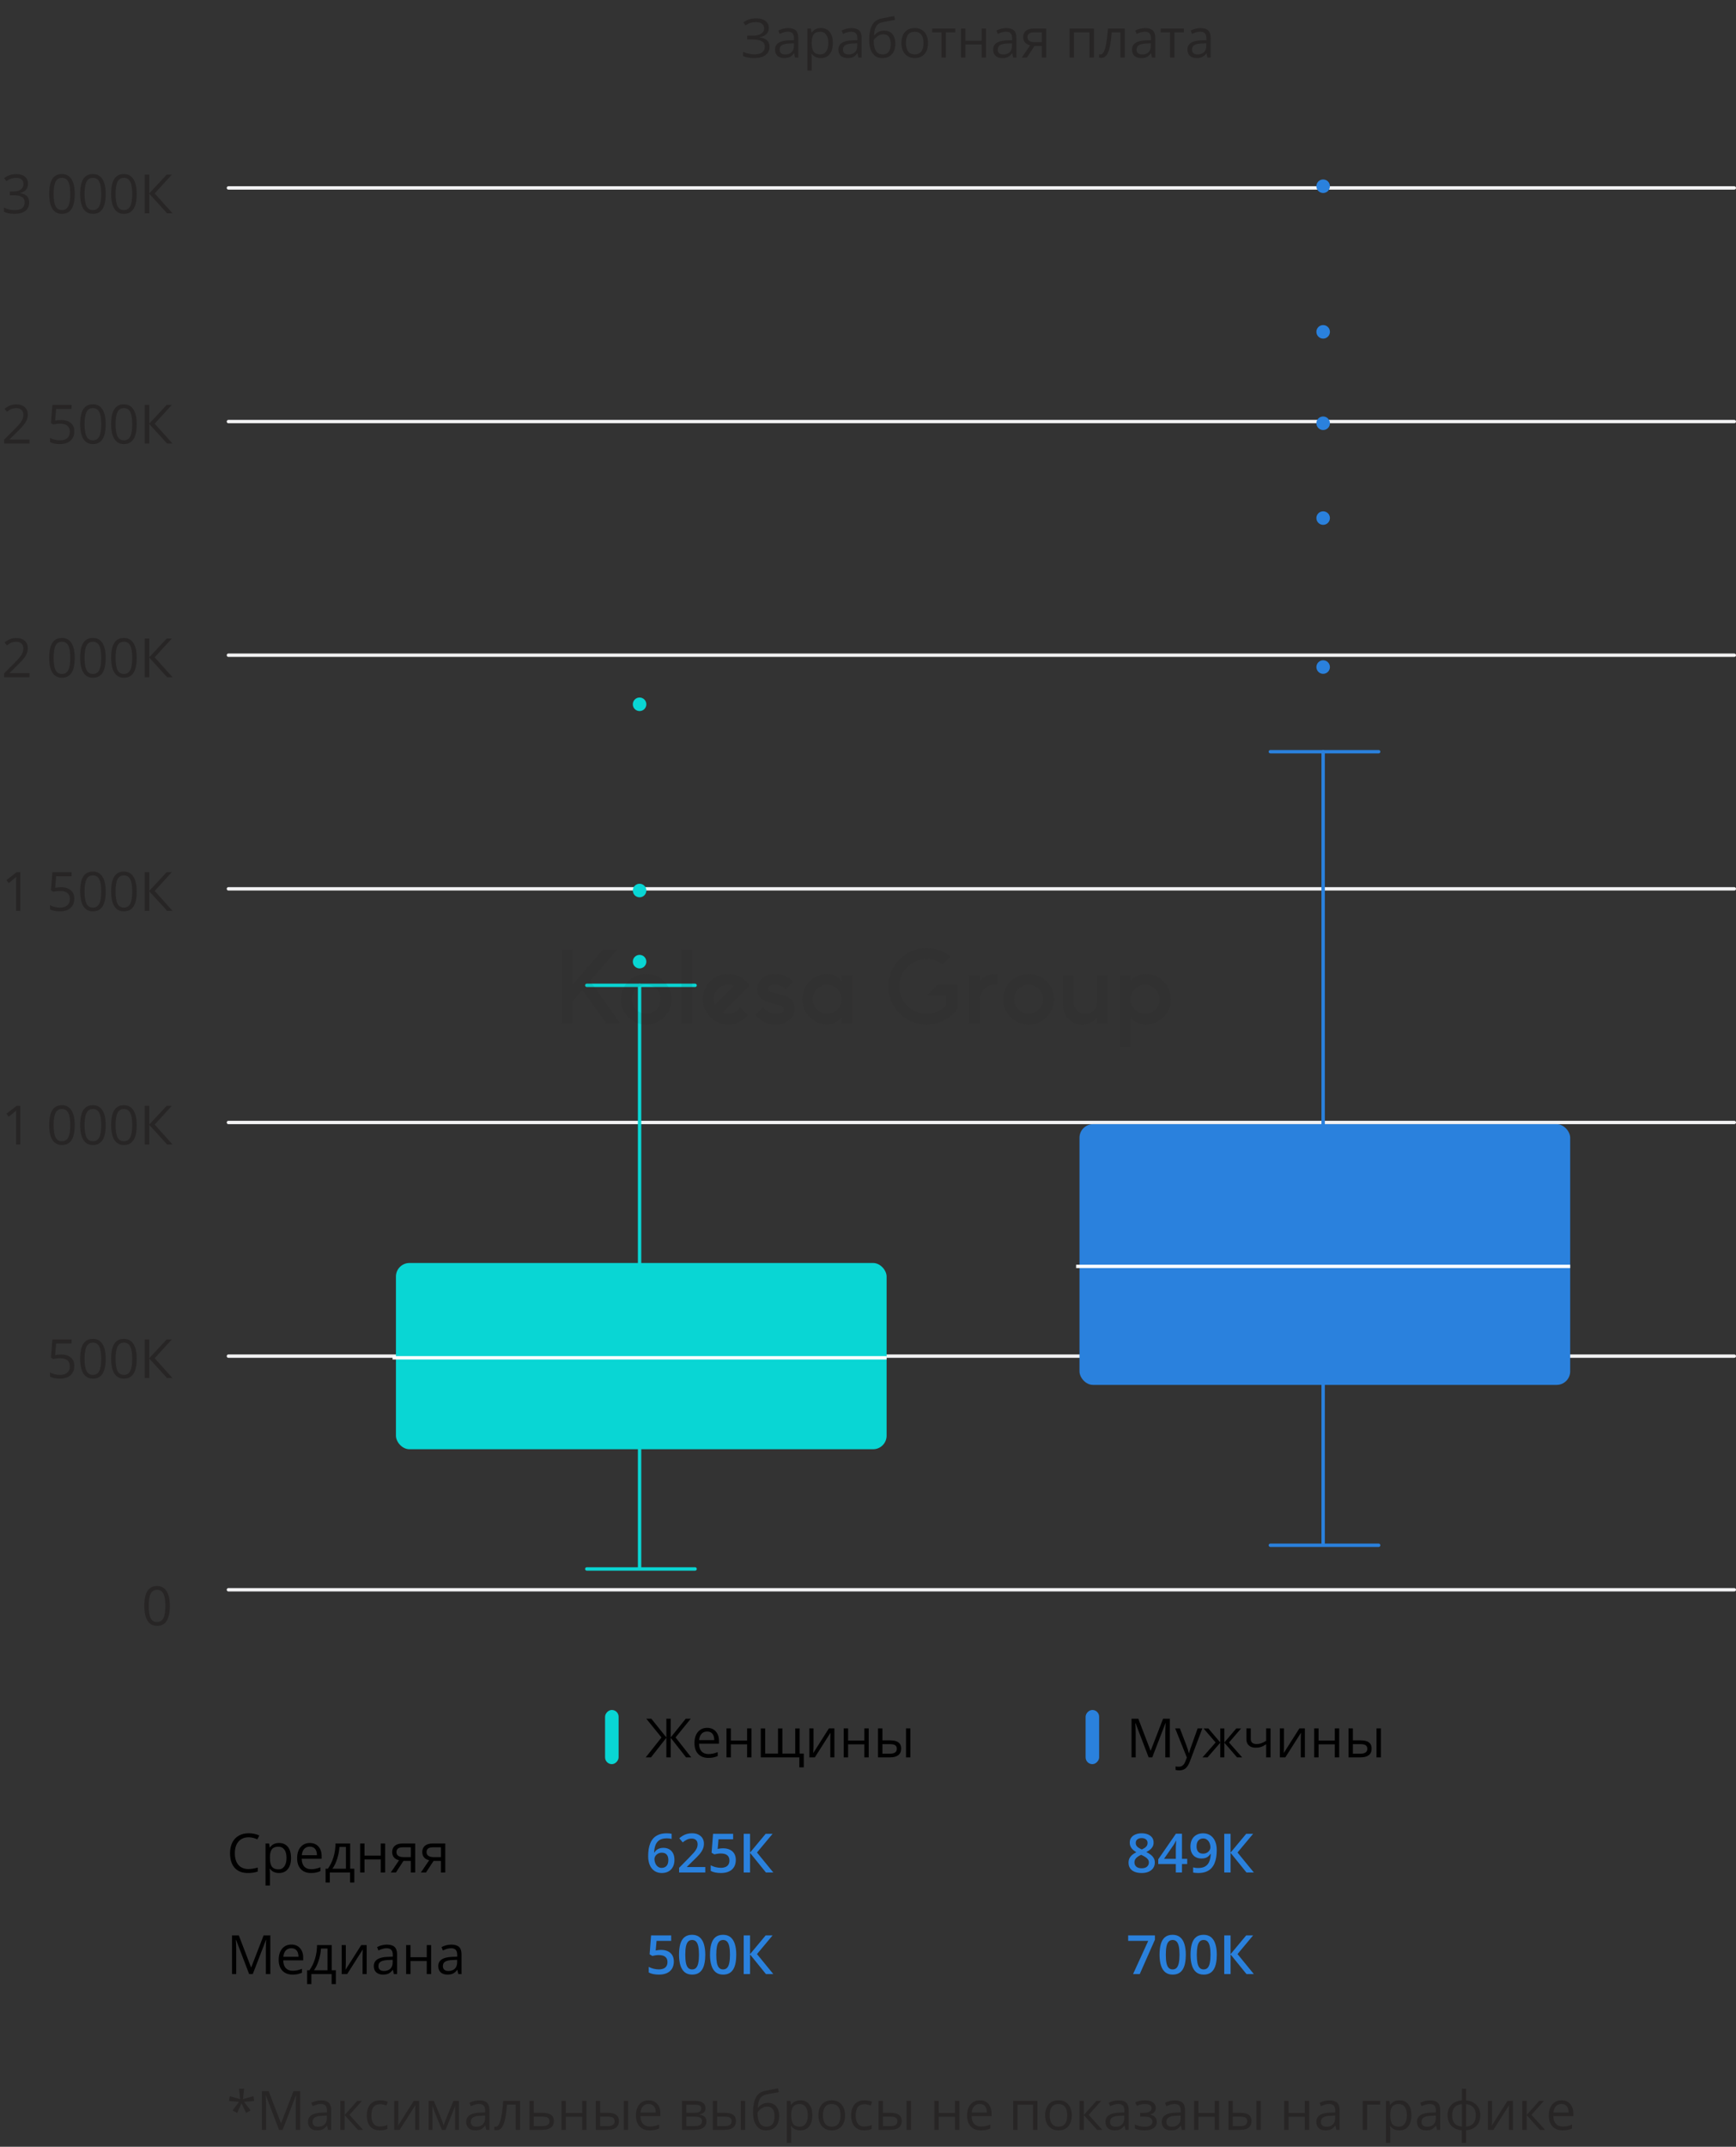 <?xml version="1.0" encoding="UTF-8"?> <svg xmlns="http://www.w3.org/2000/svg" width="513" height="634" viewBox="0 0 513 634" fill="none"><rect x="0" y="0" width="513" height="634" fill="#333333" stroke="none"/> <path opacity="0.5" d="M72.133 616.844L71.797 619.93L74.906 619.062L75.109 620.484L72.133 620.727L74.07 623.273L72.727 624.008L71.352 621.18L70.102 624.008L68.727 623.273L70.617 620.727L67.672 620.484L67.898 619.062L70.953 619.93L70.617 616.844H72.133ZM82.453 629L78.578 618.875H78.516C78.588 619.677 78.625 620.63 78.625 621.734V629H77.398V617.578H79.398L83.016 627H83.078L86.727 617.578H88.711V629H87.383V621.641C87.383 620.797 87.419 619.88 87.492 618.891H87.43L83.523 629H82.453ZM96.922 629L96.664 627.781H96.602C96.174 628.318 95.747 628.682 95.32 628.875C94.898 629.062 94.37 629.156 93.734 629.156C92.885 629.156 92.219 628.938 91.734 628.5C91.255 628.062 91.016 627.44 91.016 626.633C91.016 624.904 92.398 623.997 95.164 623.914L96.617 623.867V623.336C96.617 622.664 96.471 622.169 96.18 621.852C95.893 621.529 95.432 621.367 94.797 621.367C94.083 621.367 93.276 621.586 92.375 622.023L91.977 621.031C92.398 620.802 92.859 620.622 93.359 620.492C93.865 620.362 94.37 620.297 94.875 620.297C95.896 620.297 96.651 620.523 97.141 620.977C97.635 621.43 97.883 622.156 97.883 623.156V629H96.922ZM93.992 628.086C94.799 628.086 95.432 627.865 95.891 627.422C96.354 626.979 96.586 626.359 96.586 625.562V624.789L95.289 624.844C94.258 624.88 93.513 625.042 93.055 625.328C92.602 625.609 92.375 626.049 92.375 626.648C92.375 627.117 92.516 627.474 92.797 627.719C93.083 627.964 93.482 628.086 93.992 628.086ZM105.555 620.438H106.977L103.281 624.57L107.281 629H105.766L101.859 624.664V629H100.562V620.438H101.859V624.602L105.555 620.438ZM112.297 629.156C111.057 629.156 110.096 628.776 109.414 628.016C108.737 627.25 108.398 626.169 108.398 624.773C108.398 623.341 108.742 622.234 109.43 621.453C110.122 620.672 111.107 620.281 112.383 620.281C112.794 620.281 113.206 620.326 113.617 620.414C114.029 620.503 114.352 620.607 114.586 620.727L114.188 621.828C113.901 621.714 113.589 621.62 113.25 621.547C112.911 621.469 112.612 621.43 112.352 621.43C110.612 621.43 109.742 622.539 109.742 624.758C109.742 625.81 109.953 626.617 110.375 627.18C110.802 627.742 111.432 628.023 112.266 628.023C112.979 628.023 113.711 627.87 114.461 627.562V628.711C113.888 629.008 113.167 629.156 112.297 629.156ZM117.719 620.438V625.867L117.664 627.289L117.641 627.734L122.273 620.438H123.891V629H122.68V623.766L122.703 622.734L122.742 621.719L118.117 629H116.5V620.438H117.719ZM131.086 627.75L131.328 627.023L131.664 626.102L133.984 620.453H135.633V629H134.484V621.93L134.328 622.383L133.875 623.578L131.664 629H130.578L128.367 623.562C128.091 622.865 127.901 622.32 127.797 621.93V629H126.641V620.453H128.227L130.469 625.883C130.693 626.456 130.898 627.078 131.086 627.75ZM143.672 629L143.414 627.781H143.352C142.924 628.318 142.497 628.682 142.07 628.875C141.648 629.062 141.12 629.156 140.484 629.156C139.635 629.156 138.969 628.938 138.484 628.5C138.005 628.062 137.766 627.44 137.766 626.633C137.766 624.904 139.148 623.997 141.914 623.914L143.367 623.867V623.336C143.367 622.664 143.221 622.169 142.93 621.852C142.643 621.529 142.182 621.367 141.547 621.367C140.833 621.367 140.026 621.586 139.125 622.023L138.727 621.031C139.148 620.802 139.609 620.622 140.109 620.492C140.615 620.362 141.12 620.297 141.625 620.297C142.646 620.297 143.401 620.523 143.891 620.977C144.385 621.43 144.633 622.156 144.633 623.156V629H143.672ZM140.742 628.086C141.549 628.086 142.182 627.865 142.641 627.422C143.104 626.979 143.336 626.359 143.336 625.562V624.789L142.039 624.844C141.008 624.88 140.263 625.042 139.805 625.328C139.352 625.609 139.125 626.049 139.125 626.648C139.125 627.117 139.266 627.474 139.547 627.719C139.833 627.964 140.232 628.086 140.742 628.086ZM153.695 629H152.383V621.547H149.812C149.672 623.401 149.477 624.872 149.227 625.961C148.977 627.049 148.651 627.846 148.25 628.352C147.854 628.857 147.349 629.109 146.734 629.109C146.453 629.109 146.229 629.078 146.062 629.016V628.055C146.177 628.086 146.307 628.102 146.453 628.102C147.052 628.102 147.529 627.469 147.883 626.203C148.237 624.938 148.505 623.016 148.688 620.438H153.695V629ZM157.75 623.977H160.391C162.578 623.977 163.672 624.781 163.672 626.391C163.672 627.234 163.385 627.88 162.812 628.328C162.245 628.776 161.411 629 160.312 629H156.453V620.438H157.75V623.977ZM157.75 625.094V627.914H160.25C160.938 627.914 161.464 627.794 161.828 627.555C162.193 627.315 162.375 626.953 162.375 626.469C162.375 625.995 162.206 625.648 161.867 625.43C161.534 625.206 160.982 625.094 160.211 625.094H157.75ZM167.219 620.438V624.023H172.016V620.438H173.312V629H172.016V625.141H167.219V629H165.922V620.438H167.219ZM177.359 623.977H179.695C180.784 623.977 181.589 624.18 182.109 624.586C182.635 624.987 182.898 625.589 182.898 626.391C182.898 627.25 182.62 627.901 182.062 628.344C181.51 628.781 180.695 629 179.617 629H176.062V620.438H177.359V623.977ZM185.633 629H184.336V620.438H185.633V629ZM177.359 625.094V627.914H179.555C180.93 627.914 181.617 627.432 181.617 626.469C181.617 625.99 181.458 625.641 181.141 625.422C180.823 625.203 180.281 625.094 179.516 625.094H177.359ZM192.008 629.156C190.742 629.156 189.742 628.771 189.008 628C188.279 627.229 187.914 626.159 187.914 624.789C187.914 623.409 188.253 622.312 188.93 621.5C189.612 620.688 190.526 620.281 191.672 620.281C192.745 620.281 193.594 620.635 194.219 621.344C194.844 622.047 195.156 622.977 195.156 624.133V624.953H189.258C189.284 625.958 189.536 626.721 190.016 627.242C190.5 627.763 191.18 628.023 192.055 628.023C192.977 628.023 193.888 627.831 194.789 627.445V628.602C194.331 628.799 193.896 628.94 193.484 629.023C193.078 629.112 192.586 629.156 192.008 629.156ZM191.656 621.367C190.969 621.367 190.419 621.591 190.008 622.039C189.602 622.487 189.362 623.107 189.289 623.898H193.766C193.766 623.081 193.583 622.456 193.219 622.023C192.854 621.586 192.333 621.367 191.656 621.367ZM208.477 622.586C208.477 623.143 208.315 623.568 207.992 623.859C207.674 624.146 207.227 624.339 206.648 624.438V624.508C207.378 624.607 207.909 624.82 208.242 625.148C208.581 625.477 208.75 625.93 208.75 626.508C208.75 627.305 208.456 627.919 207.867 628.352C207.284 628.784 206.43 629 205.305 629H201.531V620.438H205.289C207.414 620.438 208.477 621.154 208.477 622.586ZM207.453 626.422C207.453 625.958 207.276 625.622 206.922 625.414C206.573 625.201 205.992 625.094 205.18 625.094H202.828V627.914H205.211C206.706 627.914 207.453 627.417 207.453 626.422ZM207.211 622.711C207.211 622.294 207.049 622 206.727 621.828C206.409 621.651 205.924 621.562 205.273 621.562H202.828V623.977H205.023C205.826 623.977 206.391 623.878 206.719 623.68C207.047 623.482 207.211 623.159 207.211 622.711ZM211.938 623.977H214.273C215.362 623.977 216.167 624.18 216.688 624.586C217.214 624.987 217.477 625.589 217.477 626.391C217.477 627.25 217.198 627.901 216.641 628.344C216.089 628.781 215.273 629 214.195 629H210.641V620.438H211.938V623.977ZM220.211 629H218.914V620.438H220.211V629ZM211.938 625.094V627.914H214.133C215.508 627.914 216.195 627.432 216.195 626.469C216.195 625.99 216.036 625.641 215.719 625.422C215.401 625.203 214.859 625.094 214.094 625.094H211.938ZM222.523 623.867C222.523 621.992 222.799 620.531 223.352 619.484C223.904 618.432 224.779 617.776 225.977 617.516C227.466 617.198 228.779 616.94 229.914 616.742L230.156 617.883C228.349 618.185 227.057 618.424 226.281 618.602C225.526 618.773 224.958 619.18 224.578 619.82C224.203 620.461 223.997 621.333 223.961 622.438H224.055C224.378 622 224.794 621.656 225.305 621.406C225.815 621.156 226.349 621.031 226.906 621.031C227.958 621.031 228.779 621.372 229.367 622.055C229.956 622.737 230.25 623.682 230.25 624.891C230.25 626.229 229.909 627.276 229.227 628.031C228.544 628.781 227.594 629.156 226.375 629.156C225.172 629.156 224.229 628.695 223.547 627.773C222.865 626.852 222.523 625.549 222.523 623.867ZM226.492 628.07C228.081 628.07 228.875 627.057 228.875 625.031C228.875 623.099 228.154 622.133 226.711 622.133C226.315 622.133 225.932 622.216 225.562 622.383C225.198 622.544 224.862 622.76 224.555 623.031C224.253 623.302 224.018 623.581 223.852 623.867C223.852 625.237 224.068 626.281 224.5 627C224.932 627.714 225.596 628.07 226.492 628.07ZM236.5 629.156C235.943 629.156 235.432 629.055 234.969 628.852C234.51 628.643 234.125 628.326 233.812 627.898H233.719C233.781 628.398 233.812 628.872 233.812 629.32V632.844H232.516V620.438H233.57L233.75 621.609H233.812C234.146 621.141 234.534 620.802 234.977 620.594C235.419 620.385 235.927 620.281 236.5 620.281C237.635 620.281 238.51 620.669 239.125 621.445C239.745 622.221 240.055 623.31 240.055 624.711C240.055 626.117 239.74 627.211 239.109 627.992C238.484 628.768 237.615 629.156 236.5 629.156ZM236.312 621.383C235.438 621.383 234.805 621.625 234.414 622.109C234.023 622.594 233.823 623.365 233.812 624.422V624.711C233.812 625.914 234.013 626.776 234.414 627.297C234.815 627.812 235.458 628.07 236.344 628.07C237.083 628.07 237.661 627.771 238.078 627.172C238.5 626.573 238.711 625.747 238.711 624.695C238.711 623.628 238.5 622.81 238.078 622.242C237.661 621.669 237.073 621.383 236.312 621.383ZM249.719 624.711C249.719 626.107 249.367 627.198 248.664 627.984C247.961 628.766 246.99 629.156 245.75 629.156C244.984 629.156 244.305 628.977 243.711 628.617C243.117 628.258 242.659 627.742 242.336 627.07C242.013 626.398 241.852 625.612 241.852 624.711C241.852 623.315 242.201 622.229 242.898 621.453C243.596 620.672 244.565 620.281 245.805 620.281C247.003 620.281 247.953 620.68 248.656 621.477C249.365 622.273 249.719 623.352 249.719 624.711ZM243.195 624.711C243.195 625.805 243.414 626.638 243.852 627.211C244.289 627.784 244.932 628.07 245.781 628.07C246.63 628.07 247.273 627.786 247.711 627.219C248.154 626.646 248.375 625.81 248.375 624.711C248.375 623.622 248.154 622.797 247.711 622.234C247.273 621.667 246.625 621.383 245.766 621.383C244.917 621.383 244.276 621.661 243.844 622.219C243.411 622.776 243.195 623.607 243.195 624.711ZM255.422 629.156C254.182 629.156 253.221 628.776 252.539 628.016C251.862 627.25 251.523 626.169 251.523 624.773C251.523 623.341 251.867 622.234 252.555 621.453C253.247 620.672 254.232 620.281 255.508 620.281C255.919 620.281 256.331 620.326 256.742 620.414C257.154 620.503 257.477 620.607 257.711 620.727L257.312 621.828C257.026 621.714 256.714 621.62 256.375 621.547C256.036 621.469 255.737 621.43 255.477 621.43C253.737 621.43 252.867 622.539 252.867 624.758C252.867 625.81 253.078 626.617 253.5 627.18C253.927 627.742 254.557 628.023 255.391 628.023C256.104 628.023 256.836 627.87 257.586 627.562V628.711C257.013 629.008 256.292 629.156 255.422 629.156ZM260.922 623.977H263.258C264.346 623.977 265.151 624.18 265.672 624.586C266.198 624.987 266.461 625.589 266.461 626.391C266.461 627.25 266.182 627.901 265.625 628.344C265.073 628.781 264.258 629 263.18 629H259.625V620.438H260.922V623.977ZM269.195 629H267.898V620.438H269.195V629ZM260.922 625.094V627.914H263.117C264.492 627.914 265.18 627.432 265.18 626.469C265.18 625.99 265.021 625.641 264.703 625.422C264.385 625.203 263.844 625.094 263.078 625.094H260.922ZM277.406 620.438V624.023H282.203V620.438H283.5V629H282.203V625.141H277.406V629H276.109V620.438H277.406ZM289.867 629.156C288.602 629.156 287.602 628.771 286.867 628C286.138 627.229 285.773 626.159 285.773 624.789C285.773 623.409 286.112 622.312 286.789 621.5C287.471 620.688 288.385 620.281 289.531 620.281C290.604 620.281 291.453 620.635 292.078 621.344C292.703 622.047 293.016 622.977 293.016 624.133V624.953H287.117C287.143 625.958 287.396 626.721 287.875 627.242C288.359 627.763 289.039 628.023 289.914 628.023C290.836 628.023 291.747 627.831 292.648 627.445V628.602C292.19 628.799 291.755 628.94 291.344 629.023C290.938 629.112 290.445 629.156 289.867 629.156ZM289.516 621.367C288.828 621.367 288.279 621.591 287.867 622.039C287.461 622.487 287.221 623.107 287.148 623.898H291.625C291.625 623.081 291.443 622.456 291.078 622.023C290.714 621.586 290.193 621.367 289.516 621.367ZM300.688 629H299.391V620.438H306.578V629H305.266V621.562H300.688V629ZM316.719 624.711C316.719 626.107 316.367 627.198 315.664 627.984C314.961 628.766 313.99 629.156 312.75 629.156C311.984 629.156 311.305 628.977 310.711 628.617C310.117 628.258 309.659 627.742 309.336 627.07C309.013 626.398 308.852 625.612 308.852 624.711C308.852 623.315 309.201 622.229 309.898 621.453C310.596 620.672 311.565 620.281 312.805 620.281C314.003 620.281 314.953 620.68 315.656 621.477C316.365 622.273 316.719 623.352 316.719 624.711ZM310.195 624.711C310.195 625.805 310.414 626.638 310.852 627.211C311.289 627.784 311.932 628.07 312.781 628.07C313.63 628.07 314.273 627.786 314.711 627.219C315.154 626.646 315.375 625.81 315.375 624.711C315.375 623.622 315.154 622.797 314.711 622.234C314.273 621.667 313.625 621.383 312.766 621.383C311.917 621.383 311.276 621.661 310.844 622.219C310.411 622.776 310.195 623.607 310.195 624.711ZM323.992 620.438H325.414L321.719 624.57L325.719 629H324.203L320.297 624.664V629H319V620.438H320.297V624.602L323.992 620.438ZM332.578 629L332.32 627.781H332.258C331.831 628.318 331.404 628.682 330.977 628.875C330.555 629.062 330.026 629.156 329.391 629.156C328.542 629.156 327.875 628.938 327.391 628.5C326.911 628.062 326.672 627.44 326.672 626.633C326.672 624.904 328.055 623.997 330.82 623.914L332.273 623.867V623.336C332.273 622.664 332.128 622.169 331.836 621.852C331.549 621.529 331.089 621.367 330.453 621.367C329.74 621.367 328.932 621.586 328.031 622.023L327.633 621.031C328.055 620.802 328.516 620.622 329.016 620.492C329.521 620.362 330.026 620.297 330.531 620.297C331.552 620.297 332.307 620.523 332.797 620.977C333.292 621.43 333.539 622.156 333.539 623.156V629H332.578ZM329.648 628.086C330.456 628.086 331.089 627.865 331.547 627.422C332.01 626.979 332.242 626.359 332.242 625.562V624.789L330.945 624.844C329.914 624.88 329.169 625.042 328.711 625.328C328.258 625.609 328.031 626.049 328.031 626.648C328.031 627.117 328.172 627.474 328.453 627.719C328.74 627.964 329.138 628.086 329.648 628.086ZM337.852 623.992C339.471 623.992 340.281 623.544 340.281 622.648C340.281 621.805 339.625 621.383 338.312 621.383C337.911 621.383 337.547 621.419 337.219 621.492C336.891 621.565 336.461 621.711 335.93 621.93L335.469 620.875C336.354 620.479 337.32 620.281 338.367 620.281C339.352 620.281 340.128 620.484 340.695 620.891C341.263 621.292 341.547 621.841 341.547 622.539C341.547 623.497 341.013 624.125 339.945 624.422V624.484C340.602 624.677 341.081 624.953 341.383 625.312C341.685 625.667 341.836 626.112 341.836 626.648C341.836 627.44 341.516 628.057 340.875 628.5C340.24 628.938 339.359 629.156 338.234 629.156C337 629.156 336.047 628.971 335.375 628.602V627.414C336.328 627.862 337.292 628.086 338.266 628.086C339.016 628.086 339.581 627.958 339.961 627.703C340.346 627.443 340.539 627.07 340.539 626.586C340.539 625.591 339.729 625.094 338.109 625.094H336.922V623.992H337.852ZM349.219 629L348.961 627.781H348.898C348.471 628.318 348.044 628.682 347.617 628.875C347.195 629.062 346.667 629.156 346.031 629.156C345.182 629.156 344.516 628.938 344.031 628.5C343.552 628.062 343.312 627.44 343.312 626.633C343.312 624.904 344.695 623.997 347.461 623.914L348.914 623.867V623.336C348.914 622.664 348.768 622.169 348.477 621.852C348.19 621.529 347.729 621.367 347.094 621.367C346.38 621.367 345.573 621.586 344.672 622.023L344.273 621.031C344.695 620.802 345.156 620.622 345.656 620.492C346.161 620.362 346.667 620.297 347.172 620.297C348.193 620.297 348.948 620.523 349.438 620.977C349.932 621.43 350.18 622.156 350.18 623.156V629H349.219ZM346.289 628.086C347.096 628.086 347.729 627.865 348.188 627.422C348.651 626.979 348.883 626.359 348.883 625.562V624.789L347.586 624.844C346.555 624.88 345.81 625.042 345.352 625.328C344.898 625.609 344.672 626.049 344.672 626.648C344.672 627.117 344.812 627.474 345.094 627.719C345.38 627.964 345.779 628.086 346.289 628.086ZM354.156 620.438V624.023H358.953V620.438H360.25V629H358.953V625.141H354.156V629H352.859V620.438H354.156ZM364.297 623.977H366.633C367.721 623.977 368.526 624.18 369.047 624.586C369.573 624.987 369.836 625.589 369.836 626.391C369.836 627.25 369.557 627.901 369 628.344C368.448 628.781 367.633 629 366.555 629H363V620.438H364.297V623.977ZM372.57 629H371.273V620.438H372.57V629ZM364.297 625.094V627.914H366.492C367.867 627.914 368.555 627.432 368.555 626.469C368.555 625.99 368.396 625.641 368.078 625.422C367.76 625.203 367.219 625.094 366.453 625.094H364.297ZM380.781 620.438V624.023H385.578V620.438H386.875V629H385.578V625.141H380.781V629H379.484V620.438H380.781ZM394.891 629L394.633 627.781H394.57C394.143 628.318 393.716 628.682 393.289 628.875C392.867 629.062 392.339 629.156 391.703 629.156C390.854 629.156 390.188 628.938 389.703 628.5C389.224 628.062 388.984 627.44 388.984 626.633C388.984 624.904 390.367 623.997 393.133 623.914L394.586 623.867V623.336C394.586 622.664 394.44 622.169 394.148 621.852C393.862 621.529 393.401 621.367 392.766 621.367C392.052 621.367 391.245 621.586 390.344 622.023L389.945 621.031C390.367 620.802 390.828 620.622 391.328 620.492C391.833 620.362 392.339 620.297 392.844 620.297C393.865 620.297 394.62 620.523 395.109 620.977C395.604 621.43 395.852 622.156 395.852 623.156V629H394.891ZM391.961 628.086C392.768 628.086 393.401 627.865 393.859 627.422C394.323 626.979 394.555 626.359 394.555 625.562V624.789L393.258 624.844C392.227 624.88 391.482 625.042 391.023 625.328C390.57 625.609 390.344 626.049 390.344 626.648C390.344 627.117 390.484 627.474 390.766 627.719C391.052 627.964 391.451 628.086 391.961 628.086ZM407.844 621.547H403.984V629H402.688V620.438H407.844V621.547ZM413.531 629.156C412.974 629.156 412.464 629.055 412 628.852C411.542 628.643 411.156 628.326 410.844 627.898H410.75C410.812 628.398 410.844 628.872 410.844 629.32V632.844H409.547V620.438H410.602L410.781 621.609H410.844C411.177 621.141 411.565 620.802 412.008 620.594C412.451 620.385 412.958 620.281 413.531 620.281C414.667 620.281 415.542 620.669 416.156 621.445C416.776 622.221 417.086 623.31 417.086 624.711C417.086 626.117 416.771 627.211 416.141 627.992C415.516 628.768 414.646 629.156 413.531 629.156ZM413.344 621.383C412.469 621.383 411.836 621.625 411.445 622.109C411.055 622.594 410.854 623.365 410.844 624.422V624.711C410.844 625.914 411.044 626.776 411.445 627.297C411.846 627.812 412.49 628.07 413.375 628.07C414.115 628.07 414.693 627.771 415.109 627.172C415.531 626.573 415.742 625.747 415.742 624.695C415.742 623.628 415.531 622.81 415.109 622.242C414.693 621.669 414.104 621.383 413.344 621.383ZM424.625 629L424.367 627.781H424.305C423.878 628.318 423.451 628.682 423.023 628.875C422.602 629.062 422.073 629.156 421.438 629.156C420.589 629.156 419.922 628.938 419.438 628.5C418.958 628.062 418.719 627.44 418.719 626.633C418.719 624.904 420.102 623.997 422.867 623.914L424.32 623.867V623.336C424.32 622.664 424.174 622.169 423.883 621.852C423.596 621.529 423.135 621.367 422.5 621.367C421.786 621.367 420.979 621.586 420.078 622.023L419.68 621.031C420.102 620.802 420.562 620.622 421.062 620.492C421.568 620.362 422.073 620.297 422.578 620.297C423.599 620.297 424.354 620.523 424.844 620.977C425.339 621.43 425.586 622.156 425.586 623.156V629H424.625ZM421.695 628.086C422.503 628.086 423.135 627.865 423.594 627.422C424.057 626.979 424.289 626.359 424.289 625.562V624.789L422.992 624.844C421.961 624.88 421.216 625.042 420.758 625.328C420.305 625.609 420.078 626.049 420.078 626.648C420.078 627.117 420.219 627.474 420.5 627.719C420.786 627.964 421.185 628.086 421.695 628.086ZM437.438 624.711C437.438 626.008 437.068 627.042 436.328 627.812C435.594 628.578 434.565 629.016 433.242 629.125V632.844H431.961V629.125C430.669 629.026 429.648 628.583 428.898 627.797C428.148 627.01 427.773 625.982 427.773 624.711C427.773 623.414 428.146 622.383 428.891 621.617C429.641 620.852 430.68 620.417 432.008 620.312V616.844H433.242V620.312C434.549 620.432 435.576 620.883 436.32 621.664C437.065 622.445 437.438 623.461 437.438 624.711ZM429.133 624.711C429.133 625.711 429.362 626.495 429.82 627.062C430.279 627.63 431.008 627.961 432.008 628.055V621.398C431.044 621.487 430.323 621.802 429.844 622.344C429.37 622.88 429.133 623.669 429.133 624.711ZM436.094 624.711C436.094 622.716 435.143 621.617 433.242 621.414V628.055C434.232 627.956 434.953 627.622 435.406 627.055C435.865 626.487 436.094 625.706 436.094 624.711ZM440.922 620.438V625.867L440.867 627.289L440.844 627.734L445.477 620.438H447.094V629H445.883V623.766L445.906 622.734L445.945 621.719L441.32 629H439.703V620.438H440.922ZM454.836 620.438H456.258L452.562 624.57L456.562 629H455.047L451.141 624.664V629H449.844V620.438H451.141V624.602L454.836 620.438ZM461.773 629.156C460.508 629.156 459.508 628.771 458.773 628C458.044 627.229 457.68 626.159 457.68 624.789C457.68 623.409 458.018 622.312 458.695 621.5C459.378 620.688 460.292 620.281 461.438 620.281C462.51 620.281 463.359 620.635 463.984 621.344C464.609 622.047 464.922 622.977 464.922 624.133V624.953H459.023C459.049 625.958 459.302 626.721 459.781 627.242C460.266 627.763 460.945 628.023 461.82 628.023C462.742 628.023 463.654 627.831 464.555 627.445V628.602C464.096 628.799 463.661 628.94 463.25 629.023C462.844 629.112 462.352 629.156 461.773 629.156ZM461.422 621.367C460.734 621.367 460.185 621.591 459.773 622.039C459.367 622.487 459.128 623.107 459.055 623.898H463.531C463.531 623.081 463.349 622.456 462.984 622.023C462.62 621.586 462.099 621.367 461.422 621.367Z" fill="#1C1819"></path> <line x1="67.5" y1="55.5" x2="512.5" y2="55.5" stroke="#F2F2F3" stroke-linecap="round"></line> <line x1="67.5" y1="262.5" x2="512.5" y2="262.5" stroke="#F2F2F3" stroke-linecap="round"></line> <line x1="67.5" y1="193.5" x2="512.5" y2="193.5" stroke="#F2F2F3" stroke-linecap="round"></line> <line x1="67.5" y1="124.5" x2="512.5" y2="124.5" stroke="#F2F2F3" stroke-linecap="round"></line> <line x1="67.5" y1="331.5" x2="512.5" y2="331.5" stroke="#F2F2F3" stroke-linecap="round"></line> <line x1="67.5" y1="400.5" x2="512.5" y2="400.5" stroke="#F2F2F3" stroke-linecap="round"></line> <line x1="67.5" y1="469.5" x2="512.5" y2="469.5" stroke="#F2F2F3" stroke-linecap="round"></line> <path opacity="0.5" d="M50.195 474.273C50.195 476.247 49.883 477.721 49.258 478.695C48.638 479.669 47.688 480.156 46.406 480.156C45.177 480.156 44.242 479.659 43.602 478.664C42.961 477.664 42.641 476.201 42.641 474.273C42.641 472.284 42.95 470.807 43.57 469.844C44.19 468.88 45.135 468.398 46.406 468.398C47.646 468.398 48.586 468.901 49.227 469.906C49.872 470.911 50.195 472.367 50.195 474.273ZM43.953 474.273C43.953 475.935 44.148 477.146 44.539 477.906C44.93 478.661 45.552 479.039 46.406 479.039C47.271 479.039 47.896 478.656 48.281 477.891C48.672 477.12 48.867 475.914 48.867 474.273C48.867 472.633 48.672 471.432 48.281 470.672C47.896 469.906 47.271 469.523 46.406 469.523C45.552 469.523 44.93 469.901 44.539 470.656C44.148 471.406 43.953 472.612 43.953 474.273Z" fill="#1C1819"></path> <path opacity="0.5" d="M6.008 269H4.742V260.859C4.742 260.182 4.763 259.542 4.805 258.938C4.695 259.047 4.573 259.161 4.438 259.281C4.302 259.401 3.682 259.909 2.578 260.805L1.891 259.914L4.914 257.578H6.008V269ZM18.086 262.023C19.289 262.023 20.234 262.323 20.922 262.922C21.615 263.516 21.961 264.331 21.961 265.367C21.961 266.549 21.583 267.477 20.828 268.148C20.078 268.82 19.042 269.156 17.719 269.156C16.432 269.156 15.45 268.951 14.773 268.539V267.289C15.138 267.523 15.591 267.708 16.133 267.844C16.674 267.974 17.208 268.039 17.734 268.039C18.651 268.039 19.362 267.823 19.867 267.391C20.378 266.958 20.633 266.333 20.633 265.516C20.633 263.922 19.656 263.125 17.703 263.125C17.208 263.125 16.547 263.201 15.719 263.352L15.047 262.922L15.477 257.578H21.156V258.773H16.586L16.297 262.203C16.896 262.083 17.492 262.023 18.086 262.023ZM31.242 263.273C31.242 265.247 30.93 266.721 30.305 267.695C29.685 268.669 28.734 269.156 27.453 269.156C26.224 269.156 25.289 268.659 24.648 267.664C24.008 266.664 23.688 265.201 23.688 263.273C23.688 261.284 23.997 259.807 24.617 258.844C25.237 257.88 26.182 257.398 27.453 257.398C28.693 257.398 29.633 257.901 30.273 258.906C30.919 259.911 31.242 261.367 31.242 263.273ZM25 263.273C25 264.935 25.195 266.146 25.586 266.906C25.977 267.661 26.599 268.039 27.453 268.039C28.318 268.039 28.943 267.656 29.328 266.891C29.719 266.12 29.914 264.914 29.914 263.273C29.914 261.633 29.719 260.432 29.328 259.672C28.943 258.906 28.318 258.523 27.453 258.523C26.599 258.523 25.977 258.901 25.586 259.656C25.195 260.406 25 261.612 25 263.273ZM40.398 263.273C40.398 265.247 40.086 266.721 39.461 267.695C38.841 268.669 37.891 269.156 36.609 269.156C35.38 269.156 34.445 268.659 33.805 267.664C33.164 266.664 32.844 265.201 32.844 263.273C32.844 261.284 33.154 259.807 33.773 258.844C34.393 257.88 35.339 257.398 36.609 257.398C37.849 257.398 38.789 257.901 39.43 258.906C40.075 259.911 40.398 261.367 40.398 263.273ZM34.156 263.273C34.156 264.935 34.352 266.146 34.742 266.906C35.133 267.661 35.755 268.039 36.609 268.039C37.474 268.039 38.099 267.656 38.484 266.891C38.875 266.12 39.07 264.914 39.07 263.273C39.07 261.633 38.875 260.432 38.484 259.672C38.099 258.906 37.474 258.523 36.609 258.523C35.755 258.523 35.133 258.901 34.742 259.656C34.352 260.406 34.156 261.612 34.156 263.273ZM50.992 269H49.383L44.102 263.211V269H42.773V257.578H44.102V263.109L49.25 257.578H50.773L45.719 263.125L50.992 269Z" fill="#1C1819"></path> <path opacity="0.5" d="M8.711 200H1.203V198.883L4.211 195.859C5.128 194.932 5.732 194.271 6.023 193.875C6.315 193.479 6.534 193.094 6.68 192.719C6.826 192.344 6.898 191.94 6.898 191.508C6.898 190.898 6.714 190.417 6.344 190.062C5.974 189.703 5.461 189.523 4.805 189.523C4.331 189.523 3.88 189.602 3.453 189.758C3.031 189.914 2.56 190.198 2.039 190.609L1.352 189.727C2.404 188.852 3.549 188.414 4.789 188.414C5.862 188.414 6.703 188.69 7.312 189.242C7.922 189.789 8.227 190.526 8.227 191.453C8.227 192.177 8.023 192.893 7.617 193.602C7.211 194.31 6.451 195.206 5.336 196.289L2.836 198.734V198.797H8.711V200ZM22.086 194.273C22.086 196.247 21.773 197.721 21.148 198.695C20.529 199.669 19.578 200.156 18.297 200.156C17.068 200.156 16.133 199.659 15.492 198.664C14.852 197.664 14.531 196.201 14.531 194.273C14.531 192.284 14.841 190.807 15.461 189.844C16.081 188.88 17.026 188.398 18.297 188.398C19.537 188.398 20.477 188.901 21.117 189.906C21.763 190.911 22.086 192.367 22.086 194.273ZM15.844 194.273C15.844 195.935 16.039 197.146 16.43 197.906C16.82 198.661 17.443 199.039 18.297 199.039C19.162 199.039 19.787 198.656 20.172 197.891C20.562 197.12 20.758 195.914 20.758 194.273C20.758 192.633 20.562 191.432 20.172 190.672C19.787 189.906 19.162 189.523 18.297 189.523C17.443 189.523 16.82 189.901 16.43 190.656C16.039 191.406 15.844 192.612 15.844 194.273ZM31.242 194.273C31.242 196.247 30.93 197.721 30.305 198.695C29.685 199.669 28.734 200.156 27.453 200.156C26.224 200.156 25.289 199.659 24.648 198.664C24.008 197.664 23.688 196.201 23.688 194.273C23.688 192.284 23.997 190.807 24.617 189.844C25.237 188.88 26.182 188.398 27.453 188.398C28.693 188.398 29.633 188.901 30.273 189.906C30.919 190.911 31.242 192.367 31.242 194.273ZM25 194.273C25 195.935 25.195 197.146 25.586 197.906C25.977 198.661 26.599 199.039 27.453 199.039C28.318 199.039 28.943 198.656 29.328 197.891C29.719 197.12 29.914 195.914 29.914 194.273C29.914 192.633 29.719 191.432 29.328 190.672C28.943 189.906 28.318 189.523 27.453 189.523C26.599 189.523 25.977 189.901 25.586 190.656C25.195 191.406 25 192.612 25 194.273ZM40.398 194.273C40.398 196.247 40.086 197.721 39.461 198.695C38.841 199.669 37.891 200.156 36.609 200.156C35.38 200.156 34.445 199.659 33.805 198.664C33.164 197.664 32.844 196.201 32.844 194.273C32.844 192.284 33.154 190.807 33.773 189.844C34.393 188.88 35.339 188.398 36.609 188.398C37.849 188.398 38.789 188.901 39.43 189.906C40.075 190.911 40.398 192.367 40.398 194.273ZM34.156 194.273C34.156 195.935 34.352 197.146 34.742 197.906C35.133 198.661 35.755 199.039 36.609 199.039C37.474 199.039 38.099 198.656 38.484 197.891C38.875 197.12 39.07 195.914 39.07 194.273C39.07 192.633 38.875 191.432 38.484 190.672C38.099 189.906 37.474 189.523 36.609 189.523C35.755 189.523 35.133 189.901 34.742 190.656C34.352 191.406 34.156 192.612 34.156 194.273ZM50.992 200H49.383L44.102 194.211V200H42.773V188.578H44.102V194.109L49.25 188.578H50.773L45.719 194.125L50.992 200Z" fill="#1C1819"></path> <path opacity="0.5" d="M8.711 131H1.203V129.883L4.211 126.859C5.128 125.932 5.732 125.271 6.023 124.875C6.315 124.479 6.534 124.094 6.68 123.719C6.826 123.344 6.898 122.94 6.898 122.508C6.898 121.898 6.714 121.417 6.344 121.062C5.974 120.703 5.461 120.523 4.805 120.523C4.331 120.523 3.88 120.602 3.453 120.758C3.031 120.914 2.56 121.198 2.039 121.609L1.352 120.727C2.404 119.852 3.549 119.414 4.789 119.414C5.862 119.414 6.703 119.69 7.312 120.242C7.922 120.789 8.227 121.526 8.227 122.453C8.227 123.177 8.023 123.893 7.617 124.602C7.211 125.31 6.451 126.206 5.336 127.289L2.836 129.734V129.797H8.711V131ZM18.086 124.023C19.289 124.023 20.234 124.323 20.922 124.922C21.615 125.516 21.961 126.331 21.961 127.367C21.961 128.549 21.583 129.477 20.828 130.148C20.078 130.82 19.042 131.156 17.719 131.156C16.432 131.156 15.45 130.951 14.773 130.539V129.289C15.138 129.523 15.591 129.708 16.133 129.844C16.674 129.974 17.208 130.039 17.734 130.039C18.651 130.039 19.362 129.823 19.867 129.391C20.378 128.958 20.633 128.333 20.633 127.516C20.633 125.922 19.656 125.125 17.703 125.125C17.208 125.125 16.547 125.201 15.719 125.352L15.047 124.922L15.477 119.578H21.156V120.773H16.586L16.297 124.203C16.896 124.083 17.492 124.023 18.086 124.023ZM31.242 125.273C31.242 127.247 30.93 128.721 30.305 129.695C29.685 130.669 28.734 131.156 27.453 131.156C26.224 131.156 25.289 130.659 24.648 129.664C24.008 128.664 23.688 127.201 23.688 125.273C23.688 123.284 23.997 121.807 24.617 120.844C25.237 119.88 26.182 119.398 27.453 119.398C28.693 119.398 29.633 119.901 30.273 120.906C30.919 121.911 31.242 123.367 31.242 125.273ZM25 125.273C25 126.935 25.195 128.146 25.586 128.906C25.977 129.661 26.599 130.039 27.453 130.039C28.318 130.039 28.943 129.656 29.328 128.891C29.719 128.12 29.914 126.914 29.914 125.273C29.914 123.633 29.719 122.432 29.328 121.672C28.943 120.906 28.318 120.523 27.453 120.523C26.599 120.523 25.977 120.901 25.586 121.656C25.195 122.406 25 123.612 25 125.273ZM40.398 125.273C40.398 127.247 40.086 128.721 39.461 129.695C38.841 130.669 37.891 131.156 36.609 131.156C35.38 131.156 34.445 130.659 33.805 129.664C33.164 128.664 32.844 127.201 32.844 125.273C32.844 123.284 33.154 121.807 33.773 120.844C34.393 119.88 35.339 119.398 36.609 119.398C37.849 119.398 38.789 119.901 39.43 120.906C40.075 121.911 40.398 123.367 40.398 125.273ZM34.156 125.273C34.156 126.935 34.352 128.146 34.742 128.906C35.133 129.661 35.755 130.039 36.609 130.039C37.474 130.039 38.099 129.656 38.484 128.891C38.875 128.12 39.07 126.914 39.07 125.273C39.07 123.633 38.875 122.432 38.484 121.672C38.099 120.906 37.474 120.523 36.609 120.523C35.755 120.523 35.133 120.901 34.742 121.656C34.352 122.406 34.156 123.612 34.156 125.273ZM50.992 131H49.383L44.102 125.211V131H42.773V119.578H44.102V125.109L49.25 119.578H50.773L45.719 125.125L50.992 131Z" fill="#1C1819"></path> <path opacity="0.5" d="M6.008 338H4.742V329.859C4.742 329.182 4.763 328.542 4.805 327.938C4.695 328.047 4.573 328.161 4.438 328.281C4.302 328.401 3.682 328.909 2.578 329.805L1.891 328.914L4.914 326.578H6.008V338ZM22.086 332.273C22.086 334.247 21.773 335.721 21.148 336.695C20.529 337.669 19.578 338.156 18.297 338.156C17.068 338.156 16.133 337.659 15.492 336.664C14.852 335.664 14.531 334.201 14.531 332.273C14.531 330.284 14.841 328.807 15.461 327.844C16.081 326.88 17.026 326.398 18.297 326.398C19.537 326.398 20.477 326.901 21.117 327.906C21.763 328.911 22.086 330.367 22.086 332.273ZM15.844 332.273C15.844 333.935 16.039 335.146 16.43 335.906C16.82 336.661 17.443 337.039 18.297 337.039C19.162 337.039 19.787 336.656 20.172 335.891C20.562 335.12 20.758 333.914 20.758 332.273C20.758 330.633 20.562 329.432 20.172 328.672C19.787 327.906 19.162 327.523 18.297 327.523C17.443 327.523 16.82 327.901 16.43 328.656C16.039 329.406 15.844 330.612 15.844 332.273ZM31.242 332.273C31.242 334.247 30.93 335.721 30.305 336.695C29.685 337.669 28.734 338.156 27.453 338.156C26.224 338.156 25.289 337.659 24.648 336.664C24.008 335.664 23.688 334.201 23.688 332.273C23.688 330.284 23.997 328.807 24.617 327.844C25.237 326.88 26.182 326.398 27.453 326.398C28.693 326.398 29.633 326.901 30.273 327.906C30.919 328.911 31.242 330.367 31.242 332.273ZM25 332.273C25 333.935 25.195 335.146 25.586 335.906C25.977 336.661 26.599 337.039 27.453 337.039C28.318 337.039 28.943 336.656 29.328 335.891C29.719 335.12 29.914 333.914 29.914 332.273C29.914 330.633 29.719 329.432 29.328 328.672C28.943 327.906 28.318 327.523 27.453 327.523C26.599 327.523 25.977 327.901 25.586 328.656C25.195 329.406 25 330.612 25 332.273ZM40.398 332.273C40.398 334.247 40.086 335.721 39.461 336.695C38.841 337.669 37.891 338.156 36.609 338.156C35.38 338.156 34.445 337.659 33.805 336.664C33.164 335.664 32.844 334.201 32.844 332.273C32.844 330.284 33.154 328.807 33.773 327.844C34.393 326.88 35.339 326.398 36.609 326.398C37.849 326.398 38.789 326.901 39.43 327.906C40.075 328.911 40.398 330.367 40.398 332.273ZM34.156 332.273C34.156 333.935 34.352 335.146 34.742 335.906C35.133 336.661 35.755 337.039 36.609 337.039C37.474 337.039 38.099 336.656 38.484 335.891C38.875 335.12 39.07 333.914 39.07 332.273C39.07 330.633 38.875 329.432 38.484 328.672C38.099 327.906 37.474 327.523 36.609 327.523C35.755 327.523 35.133 327.901 34.742 328.656C34.352 329.406 34.156 330.612 34.156 332.273ZM50.992 338H49.383L44.102 332.211V338H42.773V326.578H44.102V332.109L49.25 326.578H50.773L45.719 332.125L50.992 338Z" fill="#1C1819"></path> <path opacity="0.5" d="M18.086 400.023C19.289 400.023 20.234 400.323 20.922 400.922C21.615 401.516 21.961 402.331 21.961 403.367C21.961 404.549 21.583 405.477 20.828 406.148C20.078 406.82 19.042 407.156 17.719 407.156C16.432 407.156 15.45 406.951 14.773 406.539V405.289C15.138 405.523 15.591 405.708 16.133 405.844C16.674 405.974 17.208 406.039 17.734 406.039C18.651 406.039 19.362 405.823 19.867 405.391C20.378 404.958 20.633 404.333 20.633 403.516C20.633 401.922 19.656 401.125 17.703 401.125C17.208 401.125 16.547 401.201 15.719 401.352L15.047 400.922L15.477 395.578H21.156V396.773H16.586L16.297 400.203C16.896 400.083 17.492 400.023 18.086 400.023ZM31.242 401.273C31.242 403.247 30.93 404.721 30.305 405.695C29.685 406.669 28.734 407.156 27.453 407.156C26.224 407.156 25.289 406.659 24.648 405.664C24.008 404.664 23.688 403.201 23.688 401.273C23.688 399.284 23.997 397.807 24.617 396.844C25.237 395.88 26.182 395.398 27.453 395.398C28.693 395.398 29.633 395.901 30.273 396.906C30.919 397.911 31.242 399.367 31.242 401.273ZM25 401.273C25 402.935 25.195 404.146 25.586 404.906C25.977 405.661 26.599 406.039 27.453 406.039C28.318 406.039 28.943 405.656 29.328 404.891C29.719 404.12 29.914 402.914 29.914 401.273C29.914 399.633 29.719 398.432 29.328 397.672C28.943 396.906 28.318 396.523 27.453 396.523C26.599 396.523 25.977 396.901 25.586 397.656C25.195 398.406 25 399.612 25 401.273ZM40.398 401.273C40.398 403.247 40.086 404.721 39.461 405.695C38.841 406.669 37.891 407.156 36.609 407.156C35.38 407.156 34.445 406.659 33.805 405.664C33.164 404.664 32.844 403.201 32.844 401.273C32.844 399.284 33.154 397.807 33.773 396.844C34.393 395.88 35.339 395.398 36.609 395.398C37.849 395.398 38.789 395.901 39.43 396.906C40.075 397.911 40.398 399.367 40.398 401.273ZM34.156 401.273C34.156 402.935 34.352 404.146 34.742 404.906C35.133 405.661 35.755 406.039 36.609 406.039C37.474 406.039 38.099 405.656 38.484 404.891C38.875 404.12 39.07 402.914 39.07 401.273C39.07 399.633 38.875 398.432 38.484 397.672C38.099 396.906 37.474 396.523 36.609 396.523C35.755 396.523 35.133 396.901 34.742 397.656C34.352 398.406 34.156 399.612 34.156 401.273ZM50.992 407H49.383L44.102 401.211V407H42.773V395.578H44.102V401.109L49.25 395.578H50.773L45.719 401.125L50.992 407Z" fill="#1C1819"></path> <path opacity="0.5" d="M8.281 54.266C8.281 54.995 8.076 55.591 7.664 56.055C7.258 56.518 6.68 56.828 5.93 56.984V57.047C6.846 57.161 7.526 57.453 7.969 57.922C8.411 58.391 8.633 59.005 8.633 59.766C8.633 60.854 8.255 61.693 7.5 62.281C6.745 62.865 5.672 63.156 4.281 63.156C3.677 63.156 3.122 63.109 2.617 63.016C2.117 62.927 1.63 62.768 1.156 62.539V61.305C1.651 61.55 2.177 61.737 2.734 61.867C3.297 61.992 3.828 62.055 4.328 62.055C6.302 62.055 7.289 61.281 7.289 59.734C7.289 58.349 6.201 57.656 4.023 57.656H2.898V56.539H4.039C4.93 56.539 5.635 56.344 6.156 55.953C6.677 55.557 6.938 55.01 6.938 54.312C6.938 53.755 6.745 53.318 6.359 53C5.979 52.682 5.461 52.523 4.805 52.523C4.305 52.523 3.833 52.591 3.391 52.727C2.948 52.862 2.443 53.112 1.875 53.477L1.219 52.602C1.688 52.232 2.227 51.943 2.836 51.734C3.451 51.521 4.096 51.414 4.773 51.414C5.883 51.414 6.745 51.669 7.359 52.18C7.974 52.685 8.281 53.38 8.281 54.266ZM22.086 57.273C22.086 59.247 21.773 60.721 21.148 61.695C20.529 62.669 19.578 63.156 18.297 63.156C17.068 63.156 16.133 62.659 15.492 61.664C14.852 60.664 14.531 59.2 14.531 57.273C14.531 55.284 14.841 53.807 15.461 52.844C16.081 51.88 17.026 51.398 18.297 51.398C19.537 51.398 20.477 51.901 21.117 52.906C21.763 53.911 22.086 55.367 22.086 57.273ZM15.844 57.273C15.844 58.935 16.039 60.146 16.43 60.906C16.82 61.661 17.443 62.039 18.297 62.039C19.162 62.039 19.787 61.656 20.172 60.891C20.562 60.12 20.758 58.914 20.758 57.273C20.758 55.633 20.562 54.432 20.172 53.672C19.787 52.906 19.162 52.523 18.297 52.523C17.443 52.523 16.82 52.901 16.43 53.656C16.039 54.406 15.844 55.612 15.844 57.273ZM31.242 57.273C31.242 59.247 30.93 60.721 30.305 61.695C29.685 62.669 28.734 63.156 27.453 63.156C26.224 63.156 25.289 62.659 24.648 61.664C24.008 60.664 23.688 59.2 23.688 57.273C23.688 55.284 23.997 53.807 24.617 52.844C25.237 51.88 26.182 51.398 27.453 51.398C28.693 51.398 29.633 51.901 30.273 52.906C30.919 53.911 31.242 55.367 31.242 57.273ZM25 57.273C25 58.935 25.195 60.146 25.586 60.906C25.977 61.661 26.599 62.039 27.453 62.039C28.318 62.039 28.943 61.656 29.328 60.891C29.719 60.12 29.914 58.914 29.914 57.273C29.914 55.633 29.719 54.432 29.328 53.672C28.943 52.906 28.318 52.523 27.453 52.523C26.599 52.523 25.977 52.901 25.586 53.656C25.195 54.406 25 55.612 25 57.273ZM40.398 57.273C40.398 59.247 40.086 60.721 39.461 61.695C38.841 62.669 37.891 63.156 36.609 63.156C35.38 63.156 34.445 62.659 33.805 61.664C33.164 60.664 32.844 59.2 32.844 57.273C32.844 55.284 33.154 53.807 33.773 52.844C34.393 51.88 35.339 51.398 36.609 51.398C37.849 51.398 38.789 51.901 39.43 52.906C40.075 53.911 40.398 55.367 40.398 57.273ZM34.156 57.273C34.156 58.935 34.352 60.146 34.742 60.906C35.133 61.661 35.755 62.039 36.609 62.039C37.474 62.039 38.099 61.656 38.484 60.891C38.875 60.12 39.07 58.914 39.07 57.273C39.07 55.633 38.875 54.432 38.484 53.672C38.099 52.906 37.474 52.523 36.609 52.523C35.755 52.523 35.133 52.901 34.742 53.656C34.352 54.406 34.156 55.612 34.156 57.273ZM50.992 63H49.383L44.102 57.211V63H42.773V51.578H44.102V57.109L49.25 51.578H50.773L45.719 57.125L50.992 63Z" fill="#1C1819"></path> <rect width="4" height="16" rx="2" transform="matrix(1 -8.74228e-08 -8.74228e-08 -1 320.804 521)" fill="#2A81DD"></rect> <path d="M339.429 519L335.554 508.875H335.491C335.564 509.677 335.601 510.63 335.601 511.734V519H334.374V507.578H336.374L339.991 517H340.054L343.702 507.578H345.687V519H344.358V511.641C344.358 510.797 344.395 509.88 344.468 508.891H344.405L340.499 519H339.429ZM347.272 510.438H348.663L350.538 515.32C350.95 516.435 351.205 517.24 351.304 517.734H351.366C351.434 517.469 351.575 517.016 351.788 516.375C352.007 515.729 352.715 513.75 353.913 510.438H355.304L351.624 520.188C351.259 521.151 350.832 521.833 350.343 522.234C349.858 522.641 349.262 522.844 348.554 522.844C348.158 522.844 347.767 522.799 347.382 522.711V521.672C347.668 521.734 347.989 521.766 348.343 521.766C349.233 521.766 349.869 521.266 350.249 520.266L350.726 519.047L347.272 510.438ZM360.601 510.453H361.796V514.602L365.335 510.453H366.757L363.179 514.602L367.062 519H365.562L361.796 514.664V519H360.601V514.664L356.843 519H355.351L359.226 514.602L355.655 510.453H357.077L360.601 514.602V510.453ZM369.616 510.438V513.562C369.616 514.562 370.187 515.062 371.327 515.062C371.801 515.062 372.254 514.99 372.687 514.844C373.119 514.698 373.608 514.451 374.155 514.102V510.438H375.452V519H374.155V515.125C373.608 515.5 373.101 515.766 372.632 515.922C372.168 516.073 371.642 516.148 371.054 516.148C370.2 516.148 369.53 515.924 369.046 515.477C368.562 515.029 368.319 514.422 368.319 513.656V510.438H369.616ZM379.429 510.438V515.867L379.374 517.289L379.351 517.734L383.983 510.438H385.601V519H384.39V513.766L384.413 512.734L384.452 511.719L379.827 519H378.21V510.438H379.429ZM389.647 510.438V514.023H394.444V510.438H395.741V519H394.444V515.141H389.647V519H388.351V510.438H389.647ZM399.788 513.977H402.124C403.213 513.977 404.017 514.18 404.538 514.586C405.064 514.987 405.327 515.589 405.327 516.391C405.327 517.25 405.049 517.901 404.491 518.344C403.939 518.781 403.124 519 402.046 519H398.491V510.438H399.788V513.977ZM408.062 519H406.765V510.438H408.062V519ZM399.788 515.094V517.914H401.983C403.358 517.914 404.046 517.432 404.046 516.469C404.046 515.99 403.887 515.641 403.569 515.422C403.252 515.203 402.71 515.094 401.944 515.094H399.788Z" fill="black"></path> <path d="M337.374 541.422C338.035 541.422 338.632 541.526 339.163 541.734C339.694 541.938 340.116 542.242 340.429 542.648C340.741 543.055 340.897 543.557 340.897 544.156C340.897 544.62 340.801 545.023 340.608 545.367C340.421 545.711 340.166 546.013 339.843 546.273C339.52 546.529 339.158 546.755 338.757 546.953C339.205 547.172 339.616 547.424 339.991 547.711C340.371 547.992 340.676 548.323 340.905 548.703C341.14 549.083 341.257 549.529 341.257 550.039C341.257 550.68 341.093 551.234 340.765 551.703C340.442 552.167 339.991 552.526 339.413 552.781C338.835 553.031 338.16 553.156 337.39 553.156C336.562 553.156 335.856 553.034 335.272 552.789C334.689 552.544 334.246 552.195 333.944 551.742C333.642 551.284 333.491 550.737 333.491 550.102C333.491 549.576 333.595 549.12 333.804 548.734C334.012 548.349 334.291 548.016 334.64 547.734C334.994 547.453 335.382 547.216 335.804 547.023C335.444 546.81 335.116 546.57 334.819 546.305C334.522 546.034 334.285 545.724 334.108 545.375C333.937 545.021 333.851 544.612 333.851 544.148C333.851 543.555 334.009 543.057 334.327 542.656C334.645 542.25 335.069 541.943 335.601 541.734C336.137 541.526 336.728 541.422 337.374 541.422ZM335.241 550.031C335.241 550.531 335.418 550.943 335.772 551.266C336.127 551.589 336.655 551.75 337.358 551.75C338.056 551.75 338.588 551.591 338.952 551.273C339.317 550.956 339.499 550.536 339.499 550.016C339.499 549.682 339.405 549.388 339.218 549.133C339.035 548.878 338.788 548.651 338.476 548.453C338.168 548.25 337.827 548.062 337.452 547.891L337.202 547.789C336.796 547.961 336.447 548.156 336.155 548.375C335.864 548.589 335.637 548.831 335.476 549.102C335.319 549.372 335.241 549.682 335.241 550.031ZM337.358 542.836C336.853 542.836 336.437 542.961 336.108 543.211C335.785 543.456 335.624 543.81 335.624 544.273C335.624 544.602 335.702 544.883 335.858 545.117C336.02 545.352 336.236 545.555 336.507 545.727C336.778 545.893 337.077 546.049 337.405 546.195C337.723 546.055 338.009 545.901 338.265 545.734C338.525 545.562 338.731 545.359 338.882 545.125C339.038 544.885 339.116 544.599 339.116 544.266C339.116 543.807 338.952 543.456 338.624 543.211C338.301 542.961 337.879 542.836 337.358 542.836ZM350.827 550.492H349.28V553H347.468V550.492H342.272V549.102L347.491 541.547H349.28V548.969H350.827V550.492ZM347.468 548.969V546.133C347.468 545.898 347.47 545.661 347.476 545.422C347.486 545.177 347.496 544.943 347.507 544.719C347.517 544.495 347.528 544.289 347.538 544.102C347.549 543.909 347.556 543.75 347.562 543.625H347.499C347.4 543.833 347.291 544.047 347.171 544.266C347.051 544.479 346.924 544.688 346.788 544.891L343.976 548.969H347.468ZM359.554 546.445C359.554 547.122 359.504 547.786 359.405 548.438C359.312 549.089 359.145 549.698 358.905 550.266C358.671 550.833 358.345 551.336 357.929 551.773C357.517 552.206 356.996 552.544 356.366 552.789C355.736 553.034 354.976 553.156 354.085 553.156C353.861 553.156 353.601 553.143 353.304 553.117C353.012 553.096 352.772 553.065 352.585 553.023V551.492C352.783 551.549 353.004 551.596 353.249 551.633C353.499 551.664 353.746 551.68 353.991 551.68C354.955 551.68 355.705 551.5 356.241 551.141C356.783 550.781 357.166 550.286 357.39 549.656C357.619 549.026 357.749 548.31 357.78 547.508H357.687C357.535 547.758 357.345 547.987 357.116 548.195C356.887 548.398 356.603 548.562 356.265 548.688C355.926 548.807 355.515 548.867 355.03 548.867C354.374 548.867 353.801 548.729 353.312 548.453C352.827 548.177 352.45 547.776 352.179 547.25C351.913 546.719 351.78 546.081 351.78 545.336C351.78 544.529 351.934 543.833 352.241 543.25C352.549 542.667 352.983 542.219 353.546 541.906C354.108 541.589 354.77 541.43 355.53 541.43C356.103 541.43 356.632 541.534 357.116 541.742C357.606 541.945 358.033 542.258 358.397 542.68C358.762 543.096 359.046 543.62 359.249 544.25C359.452 544.875 359.554 545.607 359.554 546.445ZM355.554 542.945C354.976 542.945 354.504 543.141 354.14 543.531C353.775 543.917 353.593 544.51 353.593 545.312C353.593 545.964 353.749 546.479 354.062 546.859C354.374 547.24 354.853 547.43 355.499 547.43C355.947 547.43 356.332 547.339 356.655 547.156C356.983 546.969 357.236 546.732 357.413 546.445C357.595 546.159 357.687 545.867 357.687 545.57C357.687 545.263 357.642 544.956 357.554 544.648C357.47 544.341 357.34 544.06 357.163 543.805C356.986 543.549 356.762 543.344 356.491 543.188C356.226 543.026 355.913 542.945 355.554 542.945ZM370.522 553H368.343L363.647 547.203V553H361.772V541.578H363.647V547.109L368.257 541.578H370.304L365.694 547.094L370.522 553Z" fill="#2A81DD"></path> <path d="M334.827 583L339.312 573.188H333.382V571.578H341.288V572.836L336.804 583H334.827ZM350.413 577.281C350.413 578.203 350.34 579.029 350.194 579.758C350.054 580.482 349.83 581.096 349.522 581.602C349.215 582.107 348.814 582.492 348.319 582.758C347.825 583.023 347.226 583.156 346.522 583.156C345.642 583.156 344.916 582.924 344.343 582.461C343.77 581.992 343.345 581.32 343.069 580.445C342.793 579.565 342.655 578.51 342.655 577.281C342.655 576.052 342.78 575 343.03 574.125C343.285 573.245 343.697 572.57 344.265 572.102C344.832 571.633 345.585 571.398 346.522 571.398C347.408 571.398 348.137 571.633 348.71 572.102C349.288 572.565 349.715 573.237 349.991 574.117C350.272 574.992 350.413 576.047 350.413 577.281ZM344.507 577.281C344.507 578.245 344.569 579.049 344.694 579.695C344.825 580.341 345.038 580.826 345.335 581.148C345.632 581.466 346.028 581.625 346.522 581.625C347.017 581.625 347.413 581.466 347.71 581.148C348.007 580.831 348.22 580.349 348.351 579.703C348.486 579.057 348.554 578.25 348.554 577.281C348.554 576.323 348.489 575.521 348.358 574.875C348.228 574.229 348.015 573.745 347.718 573.422C347.421 573.094 347.022 572.93 346.522 572.93C346.022 572.93 345.624 573.094 345.327 573.422C345.035 573.745 344.825 574.229 344.694 574.875C344.569 575.521 344.507 576.323 344.507 577.281ZM359.569 577.281C359.569 578.203 359.496 579.029 359.351 579.758C359.21 580.482 358.986 581.096 358.679 581.602C358.371 582.107 357.97 582.492 357.476 582.758C356.981 583.023 356.382 583.156 355.679 583.156C354.799 583.156 354.072 582.924 353.499 582.461C352.926 581.992 352.502 581.32 352.226 580.445C351.95 579.565 351.812 578.51 351.812 577.281C351.812 576.052 351.937 575 352.187 574.125C352.442 573.245 352.853 572.57 353.421 572.102C353.989 571.633 354.741 571.398 355.679 571.398C356.564 571.398 357.293 571.633 357.866 572.102C358.444 572.565 358.871 573.237 359.147 574.117C359.429 574.992 359.569 576.047 359.569 577.281ZM353.663 577.281C353.663 578.245 353.726 579.049 353.851 579.695C353.981 580.341 354.194 580.826 354.491 581.148C354.788 581.466 355.184 581.625 355.679 581.625C356.174 581.625 356.569 581.466 356.866 581.148C357.163 580.831 357.377 580.349 357.507 579.703C357.642 579.057 357.71 578.25 357.71 577.281C357.71 576.323 357.645 575.521 357.515 574.875C357.384 574.229 357.171 573.745 356.874 573.422C356.577 573.094 356.179 572.93 355.679 572.93C355.179 572.93 354.78 573.094 354.483 573.422C354.192 573.745 353.981 574.229 353.851 574.875C353.726 575.521 353.663 576.323 353.663 577.281ZM370.522 583H368.343L363.647 577.203V583H361.772V571.578H363.647V577.109L368.257 571.578H370.304L365.694 577.094L370.522 583Z" fill="#2A81DD"></path> <rect width="4" height="16" rx="2" transform="matrix(1 -8.74228e-08 -8.74228e-08 -1 178.804 521)" fill="#09D6D4"></rect> <path d="M195.476 513.125L190.983 507.578H192.468L196.913 513.109V507.578H198.194V513.109L202.647 507.578H204.132L199.632 513.109L204.272 519H202.741L198.194 513.211V519H196.913V513.211L192.374 519H190.819L195.476 513.125ZM209.312 519.156C208.046 519.156 207.046 518.771 206.312 518C205.582 517.229 205.218 516.159 205.218 514.789C205.218 513.409 205.556 512.312 206.233 511.5C206.916 510.688 207.83 510.281 208.976 510.281C210.049 510.281 210.897 510.635 211.522 511.344C212.147 512.047 212.46 512.977 212.46 514.133V514.953H206.562C206.588 515.958 206.84 516.721 207.319 517.242C207.804 517.763 208.483 518.023 209.358 518.023C210.28 518.023 211.192 517.831 212.093 517.445V518.602C211.634 518.799 211.2 518.94 210.788 519.023C210.382 519.112 209.89 519.156 209.312 519.156ZM208.96 511.367C208.272 511.367 207.723 511.591 207.312 512.039C206.905 512.487 206.666 513.107 206.593 513.898H211.069C211.069 513.081 210.887 512.456 210.522 512.023C210.158 511.586 209.637 511.367 208.96 511.367ZM215.976 510.438V514.023H220.772V510.438H222.069V519H220.772V515.141H215.976V519H214.679V510.438H215.976ZM231.202 517.883H234.999V510.453H236.296V517.883H237.522V521.945H236.21V519H224.819V510.453H226.116V517.883H229.905V510.453H231.202V517.883ZM240.397 510.438V515.867L240.343 517.289L240.319 517.734L244.952 510.438H246.569V519H245.358V513.766L245.382 512.734L245.421 511.719L240.796 519H239.179V510.438H240.397ZM250.616 510.438V514.023H255.413V510.438H256.71V519H255.413V515.141H250.616V519H249.319V510.438H250.616ZM260.757 513.977H263.093C264.181 513.977 264.986 514.18 265.507 514.586C266.033 514.987 266.296 515.589 266.296 516.391C266.296 517.25 266.017 517.901 265.46 518.344C264.908 518.781 264.093 519 263.015 519H259.46V510.438H260.757V513.977ZM269.03 519H267.733V510.438H269.03V519ZM260.757 515.094V517.914H262.952C264.327 517.914 265.015 517.432 265.015 516.469C265.015 515.99 264.856 515.641 264.538 515.422C264.22 515.203 263.679 515.094 262.913 515.094H260.757Z" fill="black"></path> <path d="M191.538 548.133C191.538 547.461 191.585 546.799 191.679 546.148C191.778 545.497 191.944 544.888 192.179 544.32C192.413 543.753 192.736 543.253 193.147 542.82C193.564 542.388 194.088 542.049 194.718 541.805C195.348 541.555 196.106 541.43 196.991 541.43C197.22 541.43 197.478 541.44 197.765 541.461C198.051 541.482 198.288 541.516 198.476 541.562V543.086C198.272 543.029 198.049 542.984 197.804 542.953C197.564 542.922 197.325 542.906 197.085 542.906C196.127 542.906 195.379 543.089 194.843 543.453C194.306 543.812 193.924 544.307 193.694 544.938C193.465 545.562 193.332 546.279 193.296 547.086H193.39C193.546 546.826 193.741 546.594 193.976 546.391C194.21 546.188 194.496 546.026 194.835 545.906C195.174 545.781 195.567 545.719 196.015 545.719C196.681 545.719 197.262 545.859 197.757 546.141C198.252 546.417 198.632 546.818 198.897 547.344C199.168 547.87 199.304 548.508 199.304 549.258C199.304 550.065 199.15 550.76 198.843 551.344C198.541 551.927 198.108 552.375 197.546 552.688C196.989 553 196.325 553.156 195.554 553.156C194.986 553.156 194.457 553.052 193.968 552.844C193.483 552.635 193.059 552.323 192.694 551.906C192.33 551.49 192.046 550.969 191.843 550.344C191.64 549.714 191.538 548.977 191.538 548.133ZM195.522 551.641C196.116 551.641 196.593 551.448 196.952 551.062C197.317 550.672 197.499 550.076 197.499 549.273C197.499 548.622 197.338 548.107 197.015 547.727C196.697 547.346 196.218 547.156 195.577 547.156C195.14 547.156 194.757 547.25 194.429 547.438C194.101 547.625 193.845 547.862 193.663 548.148C193.486 548.435 193.397 548.727 193.397 549.023C193.397 549.326 193.442 549.63 193.53 549.938C193.619 550.245 193.752 550.529 193.929 550.789C194.106 551.044 194.327 551.25 194.593 551.406C194.858 551.562 195.168 551.641 195.522 551.641ZM208.413 553H200.679V551.617L203.64 548.617C204.213 548.034 204.684 547.531 205.054 547.109C205.424 546.682 205.697 546.279 205.874 545.898C206.056 545.518 206.147 545.104 206.147 544.656C206.147 544.104 205.989 543.688 205.671 543.406C205.353 543.12 204.934 542.977 204.413 542.977C203.918 542.977 203.46 543.076 203.038 543.273C202.621 543.466 202.189 543.742 201.741 544.102L200.733 542.891C201.051 542.62 201.39 542.372 201.749 542.148C202.114 541.924 202.52 541.747 202.968 541.617C203.416 541.482 203.926 541.414 204.499 541.414C205.223 541.414 205.848 541.544 206.374 541.805C206.9 542.06 207.304 542.417 207.585 542.875C207.871 543.333 208.015 543.867 208.015 544.477C208.015 545.091 207.892 545.659 207.647 546.18C207.403 546.701 207.054 547.216 206.601 547.727C206.147 548.232 205.608 548.781 204.983 549.375L203.007 551.305V551.391H208.413V553ZM213.718 545.859C214.452 545.859 215.098 545.992 215.655 546.258C216.218 546.518 216.655 546.904 216.968 547.414C217.28 547.919 217.437 548.539 217.437 549.273C217.437 550.076 217.267 550.768 216.929 551.352C216.59 551.93 216.093 552.375 215.437 552.688C214.78 553 213.981 553.156 213.038 553.156C212.439 553.156 211.879 553.104 211.358 553C210.843 552.896 210.397 552.74 210.022 552.531V550.875C210.413 551.094 210.882 551.273 211.429 551.414C211.976 551.549 212.499 551.617 212.999 551.617C213.53 551.617 213.986 551.539 214.366 551.383C214.746 551.227 215.038 550.987 215.241 550.664C215.45 550.341 215.554 549.932 215.554 549.438C215.554 548.781 215.343 548.276 214.921 547.922C214.504 547.562 213.851 547.383 212.96 547.383C212.647 547.383 212.314 547.411 211.96 547.469C211.611 547.521 211.319 547.578 211.085 547.641L210.28 547.164L210.71 541.578H216.647V543.195H212.327L212.077 546.039C212.265 545.997 212.489 545.958 212.749 545.922C213.009 545.88 213.332 545.859 213.718 545.859ZM228.522 553H226.343L221.647 547.203V553H219.772V541.578H221.647V547.109L226.257 541.578H228.304L223.694 547.094L228.522 553Z" fill="#2A81DD"></path> <path d="M195.405 575.859C196.14 575.859 196.785 575.992 197.343 576.258C197.905 576.518 198.343 576.904 198.655 577.414C198.968 577.919 199.124 578.539 199.124 579.273C199.124 580.076 198.955 580.768 198.616 581.352C198.278 581.93 197.78 582.375 197.124 582.688C196.468 583 195.668 583.156 194.726 583.156C194.127 583.156 193.567 583.104 193.046 583C192.53 582.896 192.085 582.74 191.71 582.531V580.875C192.101 581.094 192.569 581.273 193.116 581.414C193.663 581.549 194.187 581.617 194.687 581.617C195.218 581.617 195.674 581.539 196.054 581.383C196.434 581.227 196.726 580.987 196.929 580.664C197.137 580.341 197.241 579.932 197.241 579.438C197.241 578.781 197.03 578.276 196.608 577.922C196.192 577.562 195.538 577.383 194.647 577.383C194.335 577.383 194.002 577.411 193.647 577.469C193.299 577.521 193.007 577.578 192.772 577.641L191.968 577.164L192.397 571.578H198.335V573.195H194.015L193.765 576.039C193.952 575.997 194.176 575.958 194.437 575.922C194.697 575.88 195.02 575.859 195.405 575.859ZM208.413 577.281C208.413 578.203 208.34 579.029 208.194 579.758C208.054 580.482 207.83 581.096 207.522 581.602C207.215 582.107 206.814 582.492 206.319 582.758C205.825 583.023 205.226 583.156 204.522 583.156C203.642 583.156 202.916 582.924 202.343 582.461C201.77 581.992 201.345 581.32 201.069 580.445C200.793 579.565 200.655 578.51 200.655 577.281C200.655 576.052 200.78 575 201.03 574.125C201.285 573.245 201.697 572.57 202.265 572.102C202.832 571.633 203.585 571.398 204.522 571.398C205.408 571.398 206.137 571.633 206.71 572.102C207.288 572.565 207.715 573.237 207.991 574.117C208.272 574.992 208.413 576.047 208.413 577.281ZM202.507 577.281C202.507 578.245 202.569 579.049 202.694 579.695C202.825 580.341 203.038 580.826 203.335 581.148C203.632 581.466 204.028 581.625 204.522 581.625C205.017 581.625 205.413 581.466 205.71 581.148C206.007 580.831 206.22 580.349 206.351 579.703C206.486 579.057 206.554 578.25 206.554 577.281C206.554 576.323 206.489 575.521 206.358 574.875C206.228 574.229 206.015 573.745 205.718 573.422C205.421 573.094 205.022 572.93 204.522 572.93C204.022 572.93 203.624 573.094 203.327 573.422C203.035 573.745 202.825 574.229 202.694 574.875C202.569 575.521 202.507 576.323 202.507 577.281ZM217.569 577.281C217.569 578.203 217.496 579.029 217.351 579.758C217.21 580.482 216.986 581.096 216.679 581.602C216.371 582.107 215.97 582.492 215.476 582.758C214.981 583.023 214.382 583.156 213.679 583.156C212.799 583.156 212.072 582.924 211.499 582.461C210.926 581.992 210.502 581.32 210.226 580.445C209.95 579.565 209.812 578.51 209.812 577.281C209.812 576.052 209.937 575 210.187 574.125C210.442 573.245 210.853 572.57 211.421 572.102C211.989 571.633 212.741 571.398 213.679 571.398C214.564 571.398 215.293 571.633 215.866 572.102C216.444 572.565 216.871 573.237 217.147 574.117C217.429 574.992 217.569 576.047 217.569 577.281ZM211.663 577.281C211.663 578.245 211.726 579.049 211.851 579.695C211.981 580.341 212.194 580.826 212.491 581.148C212.788 581.466 213.184 581.625 213.679 581.625C214.174 581.625 214.569 581.466 214.866 581.148C215.163 580.831 215.377 580.349 215.507 579.703C215.642 579.057 215.71 578.25 215.71 577.281C215.71 576.323 215.645 575.521 215.515 574.875C215.384 574.229 215.171 573.745 214.874 573.422C214.577 573.094 214.179 572.93 213.679 572.93C213.179 572.93 212.78 573.094 212.483 573.422C212.192 573.745 211.981 574.229 211.851 574.875C211.726 575.521 211.663 576.323 211.663 577.281ZM228.522 583H226.343L221.647 577.203V583H219.772V571.578H221.647V577.109L226.257 571.578H228.304L223.694 577.094L228.522 583Z" fill="#2A81DD"></path> <path d="M73.461 542.602C72.206 542.602 71.213 543.021 70.484 543.859C69.76 544.693 69.398 545.836 69.398 547.289C69.398 548.784 69.747 549.94 70.445 550.758C71.148 551.57 72.148 551.977 73.445 551.977C74.242 551.977 75.151 551.833 76.172 551.547V552.711C75.38 553.008 74.404 553.156 73.242 553.156C71.56 553.156 70.26 552.646 69.344 551.625C68.432 550.604 67.977 549.154 67.977 547.273C67.977 546.096 68.195 545.065 68.633 544.18C69.076 543.294 69.711 542.612 70.539 542.133C71.372 541.654 72.352 541.414 73.477 541.414C74.674 541.414 75.721 541.633 76.617 542.07L76.055 543.211C75.19 542.805 74.326 542.602 73.461 542.602ZM82.453 553.156C81.896 553.156 81.385 553.055 80.922 552.852C80.463 552.643 80.078 552.326 79.766 551.898H79.672C79.734 552.398 79.766 552.872 79.766 553.32V556.844H78.469V544.438H79.523L79.703 545.609H79.766C80.099 545.141 80.487 544.802 80.93 544.594C81.372 544.385 81.88 544.281 82.453 544.281C83.588 544.281 84.463 544.669 85.078 545.445C85.698 546.221 86.008 547.31 86.008 548.711C86.008 550.117 85.693 551.211 85.062 551.992C84.438 552.768 83.568 553.156 82.453 553.156ZM82.266 545.383C81.391 545.383 80.758 545.625 80.367 546.109C79.977 546.594 79.776 547.365 79.766 548.422V548.711C79.766 549.914 79.966 550.776 80.367 551.297C80.768 551.812 81.412 552.07 82.297 552.07C83.037 552.07 83.615 551.771 84.031 551.172C84.453 550.573 84.664 549.747 84.664 548.695C84.664 547.628 84.453 546.81 84.031 546.242C83.615 545.669 83.026 545.383 82.266 545.383ZM91.898 553.156C90.633 553.156 89.633 552.771 88.898 552C88.169 551.229 87.805 550.159 87.805 548.789C87.805 547.409 88.143 546.312 88.82 545.5C89.503 544.688 90.417 544.281 91.562 544.281C92.635 544.281 93.484 544.635 94.109 545.344C94.734 546.047 95.047 546.977 95.047 548.133V548.953H89.148C89.174 549.958 89.427 550.721 89.906 551.242C90.391 551.763 91.07 552.023 91.945 552.023C92.867 552.023 93.779 551.831 94.68 551.445V552.602C94.221 552.799 93.787 552.94 93.375 553.023C92.969 553.112 92.477 553.156 91.898 553.156ZM91.547 545.367C90.859 545.367 90.31 545.591 89.898 546.039C89.492 546.487 89.253 547.107 89.18 547.898H93.656C93.656 547.081 93.474 546.456 93.109 546.023C92.745 545.586 92.224 545.367 91.547 545.367ZM104.703 555.961H103.445V553H97.461V555.961H96.211V551.883H96.883C97.581 550.935 98.128 549.823 98.523 548.547C98.919 547.271 99.125 545.901 99.141 544.438H103.477V551.883H104.703V555.961ZM102.227 551.883V545.461H100.305C100.237 546.617 100.013 547.789 99.633 548.977C99.258 550.159 98.789 551.128 98.227 551.883H102.227ZM107.719 544.438V548.023H112.516V544.438H113.812V553H112.516V549.141H107.719V553H106.422V544.438H107.719ZM116.992 553H115.477L117.938 549.383C117.276 549.237 116.768 548.956 116.414 548.539C116.065 548.117 115.891 547.589 115.891 546.953C115.891 546.172 116.154 545.557 116.68 545.109C117.206 544.661 117.94 544.438 118.883 544.438H122.695V553H121.398V549.578H119.234L116.992 553ZM117.156 546.969C117.156 547.958 117.875 548.453 119.312 548.453H121.398V545.562H119.047C117.786 545.562 117.156 546.031 117.156 546.969ZM125.883 553H124.367L126.828 549.383C126.167 549.237 125.659 548.956 125.305 548.539C124.956 548.117 124.781 547.589 124.781 546.953C124.781 546.172 125.044 545.557 125.57 545.109C126.096 544.661 126.831 544.438 127.773 544.438H131.586V553H130.289V549.578H128.125L125.883 553ZM126.047 546.969C126.047 547.958 126.766 548.453 128.203 548.453H130.289V545.562H127.938C126.677 545.562 126.047 546.031 126.047 546.969Z" fill="black"></path> <path d="M73.625 583L69.75 572.875H69.688C69.76 573.677 69.797 574.63 69.797 575.734V583H68.57V571.578H70.57L74.188 581H74.25L77.898 571.578H79.883V583H78.555V575.641C78.555 574.797 78.591 573.88 78.664 572.891H78.602L74.695 583H73.625ZM86.445 583.156C85.18 583.156 84.18 582.771 83.445 582C82.716 581.229 82.352 580.159 82.352 578.789C82.352 577.409 82.69 576.312 83.367 575.5C84.049 574.688 84.963 574.281 86.109 574.281C87.182 574.281 88.031 574.635 88.656 575.344C89.281 576.047 89.594 576.977 89.594 578.133V578.953H83.695C83.721 579.958 83.974 580.721 84.453 581.242C84.938 581.763 85.617 582.023 86.492 582.023C87.414 582.023 88.326 581.831 89.227 581.445V582.602C88.768 582.799 88.333 582.94 87.922 583.023C87.516 583.112 87.023 583.156 86.445 583.156ZM86.094 575.367C85.406 575.367 84.857 575.591 84.445 576.039C84.039 576.487 83.799 577.107 83.727 577.898H88.203C88.203 577.081 88.021 576.456 87.656 576.023C87.292 575.586 86.771 575.367 86.094 575.367ZM99.25 585.961H97.992V583H92.008V585.961H90.758V581.883H91.43C92.128 580.935 92.674 579.823 93.07 578.547C93.466 577.271 93.672 575.901 93.688 574.438H98.023V581.883H99.25V585.961ZM96.773 581.883V575.461H94.852C94.784 576.617 94.56 577.789 94.18 578.977C93.805 580.159 93.336 581.128 92.773 581.883H96.773ZM102.188 574.438V579.867L102.133 581.289L102.109 581.734L106.742 574.438H108.359V583H107.148V577.766L107.172 576.734L107.211 575.719L102.586 583H100.969V574.438H102.188ZM116.375 583L116.117 581.781H116.055C115.628 582.318 115.201 582.682 114.773 582.875C114.352 583.062 113.823 583.156 113.188 583.156C112.339 583.156 111.672 582.938 111.188 582.5C110.708 582.062 110.469 581.44 110.469 580.633C110.469 578.904 111.852 577.997 114.617 577.914L116.07 577.867V577.336C116.07 576.664 115.924 576.169 115.633 575.852C115.346 575.529 114.885 575.367 114.25 575.367C113.536 575.367 112.729 575.586 111.828 576.023L111.43 575.031C111.852 574.802 112.312 574.622 112.812 574.492C113.318 574.362 113.823 574.297 114.328 574.297C115.349 574.297 116.104 574.523 116.594 574.977C117.089 575.43 117.336 576.156 117.336 577.156V583H116.375ZM113.445 582.086C114.253 582.086 114.885 581.865 115.344 581.422C115.807 580.979 116.039 580.359 116.039 579.562V578.789L114.742 578.844C113.711 578.88 112.966 579.042 112.508 579.328C112.055 579.609 111.828 580.049 111.828 580.648C111.828 581.117 111.969 581.474 112.25 581.719C112.536 581.964 112.935 582.086 113.445 582.086ZM121.312 574.438V578.023H126.109V574.438H127.406V583H126.109V579.141H121.312V583H120.016V574.438H121.312ZM135.422 583L135.164 581.781H135.102C134.674 582.318 134.247 582.682 133.82 582.875C133.398 583.062 132.87 583.156 132.234 583.156C131.385 583.156 130.719 582.938 130.234 582.5C129.755 582.062 129.516 581.44 129.516 580.633C129.516 578.904 130.898 577.997 133.664 577.914L135.117 577.867V577.336C135.117 576.664 134.971 576.169 134.68 575.852C134.393 575.529 133.932 575.367 133.297 575.367C132.583 575.367 131.776 575.586 130.875 576.023L130.477 575.031C130.898 574.802 131.359 574.622 131.859 574.492C132.365 574.362 132.87 574.297 133.375 574.297C134.396 574.297 135.151 574.523 135.641 574.977C136.135 575.43 136.383 576.156 136.383 577.156V583H135.422ZM132.492 582.086C133.299 582.086 133.932 581.865 134.391 581.422C134.854 580.979 135.086 580.359 135.086 579.562V578.789L133.789 578.844C132.758 578.88 132.013 579.042 131.555 579.328C131.102 579.609 130.875 580.049 130.875 580.648C130.875 581.117 131.016 581.474 131.297 581.719C131.583 581.964 131.982 582.086 132.492 582.086Z" fill="black"></path> <path d="M189 291L189 463" stroke="#09D6D4" stroke-linecap="round"></path> <path d="M173.402 291H205.402" stroke="#09D6D4" stroke-linecap="round"></path> <path d="M173.402 463.357H205.402" stroke="#09D6D4" stroke-linecap="round"></path> <rect x="117" y="373" width="145" height="55" rx="4" fill="#09D6D4"></rect> <circle cx="189" cy="284" r="2" fill="#09D6D4"></circle> <circle cx="189" cy="263" r="2" fill="#09D6D4"></circle> <circle cx="189" cy="208" r="2" fill="#09D6D4"></circle> <path d="M116 401H262" stroke="white" stroke-linejoin="round"></path> <path d="M391 222L391 456" stroke="#2A81DD" stroke-linecap="round"></path> <path d="M375.402 222H407.402" stroke="#2A81DD" stroke-linecap="round"></path> <path d="M375.402 456.357H407.402" stroke="#2A81DD" stroke-linecap="round"></path> <rect x="319" y="332" width="145" height="77" rx="4" fill="#2A81DD"></rect> <circle cx="391" cy="55" r="2" fill="#2A81DD"></circle> <circle cx="391" cy="98" r="2" fill="#2A81DD"></circle> <circle cx="391" cy="125" r="2" fill="#2A81DD"></circle> <circle cx="391" cy="153" r="2" fill="#2A81DD"></circle> <circle cx="391" cy="197" r="2" fill="#2A81DD"></circle> <path d="M318 374H464" stroke="white" stroke-linejoin="round"></path> <path opacity="0.5" d="M227.195 8.25C227.195 9 226.956 9.609 226.477 10.078C226.003 10.547 225.346 10.844 224.508 10.969V11.031C225.461 11.162 226.182 11.461 226.672 11.93C227.167 12.398 227.414 13.01 227.414 13.766C227.414 14.833 227.016 15.667 226.219 16.266C225.422 16.859 224.297 17.156 222.844 17.156C221.516 17.156 220.427 16.951 219.578 16.539V15.305C220.078 15.544 220.617 15.729 221.195 15.859C221.779 15.99 222.339 16.055 222.875 16.055C223.906 16.055 224.685 15.859 225.211 15.469C225.742 15.078 226.008 14.516 226.008 13.781C226.008 13.083 225.714 12.555 225.125 12.195C224.542 11.836 223.669 11.656 222.508 11.656H220.805V10.539H222.438C223.505 10.539 224.331 10.349 224.914 9.969C225.503 9.583 225.797 9.047 225.797 8.359C225.797 7.802 225.586 7.357 225.164 7.023C224.742 6.69 224.174 6.523 223.461 6.523C222.888 6.523 222.37 6.589 221.906 6.719C221.443 6.849 220.906 7.107 220.297 7.492L219.641 6.602C220.167 6.211 220.755 5.917 221.406 5.719C222.062 5.516 222.742 5.414 223.445 5.414C224.617 5.414 225.534 5.672 226.195 6.188C226.862 6.698 227.195 7.385 227.195 8.25ZM234.938 17L234.68 15.781H234.617C234.19 16.318 233.763 16.682 233.336 16.875C232.914 17.062 232.385 17.156 231.75 17.156C230.901 17.156 230.234 16.938 229.75 16.5C229.271 16.062 229.031 15.44 229.031 14.633C229.031 12.904 230.414 11.997 233.18 11.914L234.633 11.867V11.336C234.633 10.664 234.487 10.169 234.195 9.852C233.909 9.529 233.448 9.367 232.812 9.367C232.099 9.367 231.292 9.586 230.391 10.023L229.992 9.031C230.414 8.802 230.875 8.622 231.375 8.492C231.88 8.362 232.385 8.297 232.891 8.297C233.911 8.297 234.667 8.523 235.156 8.977C235.651 9.43 235.898 10.156 235.898 11.156V17H234.938ZM232.008 16.086C232.815 16.086 233.448 15.865 233.906 15.422C234.37 14.979 234.602 14.359 234.602 13.562V12.789L233.305 12.844C232.273 12.88 231.529 13.042 231.07 13.328C230.617 13.609 230.391 14.05 230.391 14.648C230.391 15.117 230.531 15.474 230.812 15.719C231.099 15.963 231.497 16.086 232.008 16.086ZM242.562 17.156C242.005 17.156 241.495 17.055 241.031 16.852C240.573 16.643 240.188 16.326 239.875 15.898H239.781C239.844 16.398 239.875 16.872 239.875 17.32V20.844H238.578V8.438H239.633L239.812 9.609H239.875C240.208 9.141 240.596 8.802 241.039 8.594C241.482 8.385 241.99 8.281 242.562 8.281C243.698 8.281 244.573 8.669 245.188 9.445C245.807 10.221 246.117 11.31 246.117 12.711C246.117 14.117 245.802 15.211 245.172 15.992C244.547 16.768 243.677 17.156 242.562 17.156ZM242.375 9.383C241.5 9.383 240.867 9.625 240.477 10.109C240.086 10.594 239.885 11.365 239.875 12.422V12.711C239.875 13.914 240.076 14.776 240.477 15.297C240.878 15.812 241.521 16.07 242.406 16.07C243.146 16.07 243.724 15.771 244.141 15.172C244.562 14.573 244.773 13.747 244.773 12.695C244.773 11.628 244.562 10.81 244.141 10.242C243.724 9.669 243.135 9.383 242.375 9.383ZM253.656 17L253.398 15.781H253.336C252.909 16.318 252.482 16.682 252.055 16.875C251.633 17.062 251.104 17.156 250.469 17.156C249.62 17.156 248.953 16.938 248.469 16.5C247.99 16.062 247.75 15.44 247.75 14.633C247.75 12.904 249.133 11.997 251.898 11.914L253.352 11.867V11.336C253.352 10.664 253.206 10.169 252.914 9.852C252.628 9.529 252.167 9.367 251.531 9.367C250.818 9.367 250.01 9.586 249.109 10.023L248.711 9.031C249.133 8.802 249.594 8.622 250.094 8.492C250.599 8.362 251.104 8.297 251.609 8.297C252.63 8.297 253.385 8.523 253.875 8.977C254.37 9.43 254.617 10.156 254.617 11.156V17H253.656ZM250.727 16.086C251.534 16.086 252.167 15.865 252.625 15.422C253.089 14.979 253.32 14.359 253.32 13.562V12.789L252.023 12.844C250.992 12.88 250.247 13.042 249.789 13.328C249.336 13.609 249.109 14.05 249.109 14.648C249.109 15.117 249.25 15.474 249.531 15.719C249.818 15.963 250.216 16.086 250.727 16.086ZM256.852 11.867C256.852 9.992 257.128 8.531 257.68 7.484C258.232 6.432 259.107 5.776 260.305 5.516C261.794 5.198 263.107 4.94 264.242 4.742L264.484 5.883C262.677 6.185 261.385 6.424 260.609 6.602C259.854 6.773 259.286 7.18 258.906 7.82C258.531 8.461 258.326 9.333 258.289 10.438H258.383C258.706 10 259.122 9.656 259.633 9.406C260.143 9.156 260.677 9.031 261.234 9.031C262.286 9.031 263.107 9.372 263.695 10.055C264.284 10.737 264.578 11.682 264.578 12.891C264.578 14.229 264.237 15.276 263.555 16.031C262.872 16.781 261.922 17.156 260.703 17.156C259.5 17.156 258.557 16.695 257.875 15.773C257.193 14.852 256.852 13.55 256.852 11.867ZM260.82 16.07C262.409 16.07 263.203 15.057 263.203 13.031C263.203 11.099 262.482 10.133 261.039 10.133C260.643 10.133 260.26 10.216 259.891 10.383C259.526 10.544 259.19 10.76 258.883 11.031C258.581 11.302 258.346 11.581 258.18 11.867C258.18 13.237 258.396 14.281 258.828 15C259.26 15.713 259.924 16.07 260.82 16.07ZM274.234 12.711C274.234 14.107 273.883 15.198 273.18 15.984C272.477 16.766 271.505 17.156 270.266 17.156C269.5 17.156 268.82 16.977 268.227 16.617C267.633 16.258 267.174 15.742 266.852 15.07C266.529 14.398 266.367 13.612 266.367 12.711C266.367 11.315 266.716 10.229 267.414 9.453C268.112 8.672 269.081 8.281 270.32 8.281C271.518 8.281 272.469 8.68 273.172 9.477C273.88 10.273 274.234 11.352 274.234 12.711ZM267.711 12.711C267.711 13.805 267.93 14.638 268.367 15.211C268.805 15.784 269.448 16.07 270.297 16.07C271.146 16.07 271.789 15.787 272.227 15.219C272.669 14.646 272.891 13.81 272.891 12.711C272.891 11.622 272.669 10.797 272.227 10.234C271.789 9.667 271.141 9.383 270.281 9.383C269.432 9.383 268.792 9.661 268.359 10.219C267.927 10.776 267.711 11.607 267.711 12.711ZM282.289 9.547H279.508V17H278.211V9.547H275.461V8.438H282.289V9.547ZM285.281 8.438V12.023H290.078V8.438H291.375V17H290.078V13.141H285.281V17H283.984V8.438H285.281ZM299.391 17L299.133 15.781H299.07C298.643 16.318 298.216 16.682 297.789 16.875C297.367 17.062 296.839 17.156 296.203 17.156C295.354 17.156 294.688 16.938 294.203 16.5C293.724 16.062 293.484 15.44 293.484 14.633C293.484 12.904 294.867 11.997 297.633 11.914L299.086 11.867V11.336C299.086 10.664 298.94 10.169 298.648 9.852C298.362 9.529 297.901 9.367 297.266 9.367C296.552 9.367 295.745 9.586 294.844 10.023L294.445 9.031C294.867 8.802 295.328 8.622 295.828 8.492C296.333 8.362 296.839 8.297 297.344 8.297C298.365 8.297 299.12 8.523 299.609 8.977C300.104 9.43 300.352 10.156 300.352 11.156V17H299.391ZM296.461 16.086C297.268 16.086 297.901 15.865 298.359 15.422C298.823 14.979 299.055 14.359 299.055 13.562V12.789L297.758 12.844C296.727 12.88 295.982 13.042 295.523 13.328C295.07 13.609 294.844 14.05 294.844 14.648C294.844 15.117 294.984 15.474 295.266 15.719C295.552 15.963 295.951 16.086 296.461 16.086ZM303.461 17H301.945L304.406 13.383C303.745 13.237 303.237 12.956 302.883 12.539C302.534 12.117 302.359 11.588 302.359 10.953C302.359 10.172 302.622 9.557 303.148 9.109C303.674 8.661 304.409 8.438 305.352 8.438H309.164V17H307.867V13.578H305.703L303.461 17ZM303.625 10.969C303.625 11.958 304.344 12.453 305.781 12.453H307.867V9.562H305.516C304.255 9.562 303.625 10.031 303.625 10.969ZM317.375 17H316.078V8.438H323.266V17H321.953V9.562H317.375V17ZM332.398 17H331.086V9.547H328.516C328.375 11.401 328.18 12.872 327.93 13.961C327.68 15.05 327.354 15.846 326.953 16.352C326.557 16.857 326.052 17.109 325.438 17.109C325.156 17.109 324.932 17.078 324.766 17.016V16.055C324.88 16.086 325.01 16.102 325.156 16.102C325.755 16.102 326.232 15.469 326.586 14.203C326.94 12.938 327.208 11.016 327.391 8.438H332.398V17ZM340.422 17L340.164 15.781H340.102C339.674 16.318 339.247 16.682 338.82 16.875C338.398 17.062 337.87 17.156 337.234 17.156C336.385 17.156 335.719 16.938 335.234 16.5C334.755 16.062 334.516 15.44 334.516 14.633C334.516 12.904 335.898 11.997 338.664 11.914L340.117 11.867V11.336C340.117 10.664 339.971 10.169 339.68 9.852C339.393 9.529 338.932 9.367 338.297 9.367C337.583 9.367 336.776 9.586 335.875 10.023L335.477 9.031C335.898 8.802 336.359 8.622 336.859 8.492C337.365 8.362 337.87 8.297 338.375 8.297C339.396 8.297 340.151 8.523 340.641 8.977C341.135 9.43 341.383 10.156 341.383 11.156V17H340.422ZM337.492 16.086C338.299 16.086 338.932 15.865 339.391 15.422C339.854 14.979 340.086 14.359 340.086 13.562V12.789L338.789 12.844C337.758 12.88 337.013 13.042 336.555 13.328C336.102 13.609 335.875 14.05 335.875 14.648C335.875 15.117 336.016 15.474 336.297 15.719C336.583 15.963 336.982 16.086 337.492 16.086ZM349.836 9.547H347.055V17H345.758V9.547H343.008V8.438H349.836V9.547ZM356.797 17L356.539 15.781H356.477C356.049 16.318 355.622 16.682 355.195 16.875C354.773 17.062 354.245 17.156 353.609 17.156C352.76 17.156 352.094 16.938 351.609 16.5C351.13 16.062 350.891 15.44 350.891 14.633C350.891 12.904 352.273 11.997 355.039 11.914L356.492 11.867V11.336C356.492 10.664 356.346 10.169 356.055 9.852C355.768 9.529 355.307 9.367 354.672 9.367C353.958 9.367 353.151 9.586 352.25 10.023L351.852 9.031C352.273 8.802 352.734 8.622 353.234 8.492C353.74 8.362 354.245 8.297 354.75 8.297C355.771 8.297 356.526 8.523 357.016 8.977C357.51 9.43 357.758 10.156 357.758 11.156V17H356.797ZM353.867 16.086C354.674 16.086 355.307 15.865 355.766 15.422C356.229 14.979 356.461 14.359 356.461 13.562V12.789L355.164 12.844C354.133 12.88 353.388 13.042 352.93 13.328C352.477 13.609 352.25 14.05 352.25 14.648C352.25 15.117 352.391 15.474 352.672 15.719C352.958 15.963 353.357 16.086 353.867 16.086Z" fill="#1C1819"></path> <g opacity="0.08"> <path d="M282.856 290.819H277.021L273.818 294.022H279.652V296.902C279.635 296.919 279.619 296.937 279.603 296.954C279.581 296.978 279.559 297.001 279.535 297.024C278.441 298.118 277.057 298.875 275.546 299.207C274.035 299.539 272.461 299.431 271.01 298.896C269.559 298.361 268.291 297.422 267.356 296.189C266.422 294.957 265.861 293.482 265.738 291.94C265.616 290.398 265.938 288.853 266.666 287.489C267.394 286.124 268.498 284.996 269.846 284.239C271.195 283.482 272.733 283.127 274.277 283.216C275.821 283.306 277.307 283.835 278.56 284.743L280.845 282.458C279.139 281.1 277.076 280.265 274.906 280.053C272.736 279.842 270.551 280.262 268.614 281.265C266.678 282.267 265.073 283.809 263.993 285.703C262.913 287.597 262.404 289.764 262.527 291.941C262.651 294.118 263.402 296.212 264.69 297.972C265.977 299.732 267.746 301.082 269.784 301.858C271.821 302.635 274.04 302.806 276.172 302.35C278.305 301.894 280.26 300.83 281.801 299.288C282.179 298.909 282.529 298.504 282.849 298.074V290.821L282.856 290.819Z" fill="#1C1819"></path> <path d="M174.388 289.712L183.222 302.167H179.107L172.13 292.33L169.205 295.724V302.162H166V280.454H169.205V290.825L178.149 280.454H182.365L174.388 289.712Z" fill="#1C1819"></path> <path d="M201.34 280.454H204.545V302.167H201.34V280.454Z" fill="#1C1819"></path> <path fill-rule="evenodd" clip-rule="evenodd" d="M186.796 288.873C188.029 288.05 189.478 287.611 190.96 287.611C192.947 287.612 194.853 288.402 196.258 289.807C197.663 291.213 198.452 293.119 198.453 295.106C198.453 296.588 198.013 298.037 197.19 299.27C196.366 300.502 195.195 301.463 193.826 302.03C192.456 302.597 190.949 302.746 189.495 302.456C188.041 302.167 186.706 301.453 185.658 300.405C184.61 299.356 183.896 298.021 183.607 296.567C183.318 295.113 183.467 293.606 184.034 292.236C184.602 290.867 185.563 289.696 186.796 288.873ZM188.576 298.671C189.282 299.142 190.112 299.393 190.96 299.393C191.523 299.393 192.081 299.282 192.601 299.067C193.121 298.851 193.594 298.535 193.992 298.137C194.39 297.739 194.706 297.267 194.921 296.746C195.137 296.226 195.247 295.669 195.247 295.106C195.248 294.257 194.997 293.428 194.525 292.722C194.054 292.016 193.384 291.466 192.601 291.141C191.817 290.816 190.954 290.731 190.122 290.897C189.29 291.062 188.525 291.471 187.925 292.071C187.325 292.671 186.917 293.435 186.751 294.267C186.586 295.1 186.671 295.962 186.996 296.746C187.321 297.53 187.871 298.2 188.576 298.671Z" fill="#1C1819"></path> <path fill-rule="evenodd" clip-rule="evenodd" d="M215.168 287.611C213.824 287.612 212.505 287.974 211.349 288.659C210.193 289.345 209.243 290.328 208.598 291.507C207.953 292.686 207.637 294.017 207.683 295.36C207.729 296.703 208.135 298.009 208.86 299.141L208.874 299.158C209.454 300.052 210.215 300.814 211.109 301.393L211.126 301.408C212.683 302.408 214.555 302.795 216.381 302.495C218.208 302.195 219.858 301.229 221.013 299.783L218.723 297.498C218.167 298.326 217.339 298.935 216.382 299.218C215.426 299.502 214.4 299.443 213.482 299.051L221.474 291.057C220.796 290 219.863 289.13 218.761 288.528C217.659 287.926 216.424 287.61 215.168 287.611ZM210.881 295.106C210.88 294.397 211.055 293.699 211.39 293.074C211.726 292.45 212.211 291.918 212.802 291.527C213.393 291.136 214.072 290.898 214.778 290.834C215.484 290.77 216.195 290.882 216.847 291.16L211.222 296.785C210.996 296.254 210.88 295.683 210.881 295.106Z" fill="#1C1819"></path> <path d="M229.103 287.611C231.828 287.615 233.466 288.972 234.384 289.81L232.109 292.085C231.283 291.202 230.128 290.869 229.126 290.827C227.814 290.772 227.048 291.223 227.013 291.917C226.975 292.684 227.593 293.024 229.044 293.345C229.217 293.383 229.382 293.419 229.541 293.454L229.544 293.454C231.141 293.803 232.063 294.005 232.981 294.525C234.531 295.399 234.881 296.873 234.868 297.984C234.841 300.588 232.422 302.596 229.09 302.596C225.868 302.596 223.979 300.638 223.233 299.775L225.512 297.517C225.948 298.061 226.493 298.509 227.112 298.832C227.731 299.155 228.411 299.345 229.107 299.391C230.849 299.471 231.715 298.896 231.677 298.003C231.631 297.064 230.498 296.816 228.948 296.477C228.73 296.429 228.503 296.379 228.271 296.326C224.799 295.529 223.795 294.164 223.828 291.995C223.874 289.089 226.428 287.611 229.103 287.611Z" fill="#1C1819"></path> <path fill-rule="evenodd" clip-rule="evenodd" d="M248.73 288.049V289.697C248.207 289.062 247.554 288.547 246.815 288.185C246.076 287.824 245.269 287.624 244.447 287.6C242.481 287.633 240.607 288.437 239.228 289.839C237.85 291.241 237.077 293.128 237.077 295.094C237.077 297.06 237.85 298.948 239.228 300.349C240.607 301.751 242.481 302.555 244.447 302.588C245.269 302.565 246.078 302.366 246.817 302.005C247.556 301.643 248.209 301.127 248.732 300.491V302.146H251.937V288.049H248.73ZM244.443 299.393C243.594 299.393 242.764 299.142 242.059 298.671C241.353 298.2 240.803 297.53 240.478 296.746C240.153 295.962 240.068 295.1 240.233 294.267C240.399 293.435 240.808 292.671 241.407 292.071C242.007 291.471 242.772 291.062 243.604 290.897C244.436 290.731 245.299 290.816 246.083 291.141C246.867 291.466 247.537 292.016 248.008 292.722C248.479 293.428 248.73 294.257 248.73 295.106C248.73 295.669 248.619 296.226 248.403 296.746C248.188 297.267 247.872 297.739 247.474 298.137C247.076 298.535 246.603 298.851 246.083 299.067C245.563 299.282 245.006 299.393 244.443 299.393Z" fill="#1C1819"></path> <path fill-rule="evenodd" clip-rule="evenodd" d="M299.779 288.872C301.013 288.048 302.463 287.61 303.946 287.611C305.931 287.612 307.834 288.401 309.238 289.804C310.642 291.207 311.432 293.11 311.434 295.095C311.436 296.578 310.998 298.029 310.176 299.263C309.353 300.497 308.183 301.459 306.813 302.028C305.444 302.596 303.936 302.746 302.481 302.457C301.027 302.169 299.69 301.455 298.641 300.407C297.592 299.358 296.878 298.022 296.589 296.568C296.299 295.113 296.448 293.606 297.016 292.236C297.584 290.866 298.546 289.695 299.779 288.872ZM301.562 298.673C302.268 299.144 303.097 299.395 303.946 299.395C305.083 299.394 306.173 298.943 306.977 298.139C307.781 297.335 308.232 296.245 308.233 295.108C308.233 294.259 307.982 293.43 307.511 292.724C307.04 292.018 306.37 291.468 305.586 291.143C304.802 290.818 303.94 290.733 303.107 290.899C302.275 291.064 301.511 291.473 300.911 292.073C300.311 292.673 299.902 293.437 299.737 294.269C299.571 295.102 299.656 295.964 299.981 296.748C300.306 297.532 300.856 298.202 301.562 298.673Z" fill="#1C1819"></path> <path d="M324.16 288.053V296.02C324.16 296.932 323.797 297.806 323.153 298.451C322.508 299.096 321.633 299.458 320.721 299.458C319.81 299.458 318.935 299.096 318.29 298.451C317.646 297.806 317.283 296.932 317.283 296.02V288.053H314.078V296.925C314.078 298.432 314.676 299.876 315.741 300.941C316.806 302.006 318.251 302.605 319.757 302.605H319.958C320.723 302.579 321.474 302.398 322.166 302.074C322.859 301.75 323.478 301.288 323.988 300.718C324.046 300.653 324.105 300.586 324.16 300.508V302.162H327.365V288.053H324.16Z" fill="#1C1819"></path> <path d="M291.48 288.192C292.219 287.831 293.027 287.632 293.849 287.609C294.129 287.609 294.409 287.625 294.688 287.657V290.89C294.067 290.765 293.426 290.78 292.812 290.933C292.197 291.086 291.624 291.373 291.134 291.774C290.644 292.175 290.249 292.68 289.977 293.252C289.706 293.824 289.565 294.449 289.564 295.083V302.154H286.359V288.047H289.566V289.705C290.089 289.07 290.741 288.554 291.48 288.192Z" fill="#1C1819"></path> <path fill-rule="evenodd" clip-rule="evenodd" d="M338.38 287.611C337.558 287.634 336.75 287.833 336.011 288.194C335.272 288.556 334.619 289.072 334.097 289.707V288.049H330.889V309.307H334.095V300.502C334.618 301.137 335.271 301.653 336.01 302.015C336.749 302.377 337.557 302.576 338.38 302.598C339.375 302.615 340.363 302.434 341.286 302.064C342.21 301.695 343.051 301.146 343.76 300.448C344.47 299.751 345.033 298.919 345.417 298.002C345.802 297.084 346 296.099 346 295.105C346 294.11 345.802 293.125 345.417 292.208C345.033 291.29 344.47 290.458 343.76 289.761C343.051 289.063 342.21 288.514 341.286 288.145C340.363 287.776 339.375 287.594 338.38 287.611ZM338.38 299.393C337.531 299.393 336.702 299.142 335.996 298.671C335.29 298.2 334.74 297.53 334.415 296.746C334.09 295.962 334.005 295.1 334.171 294.267C334.336 293.435 334.745 292.671 335.345 292.071C335.945 291.471 336.709 291.062 337.541 290.897C338.374 290.731 339.236 290.816 340.02 291.141C340.804 291.466 341.474 292.016 341.945 292.722C342.416 293.428 342.668 294.257 342.667 295.106C342.667 296.242 342.215 297.332 341.412 298.136C340.608 298.94 339.518 299.392 338.382 299.393H338.38Z" fill="#1C1819"></path> </g> </svg> 